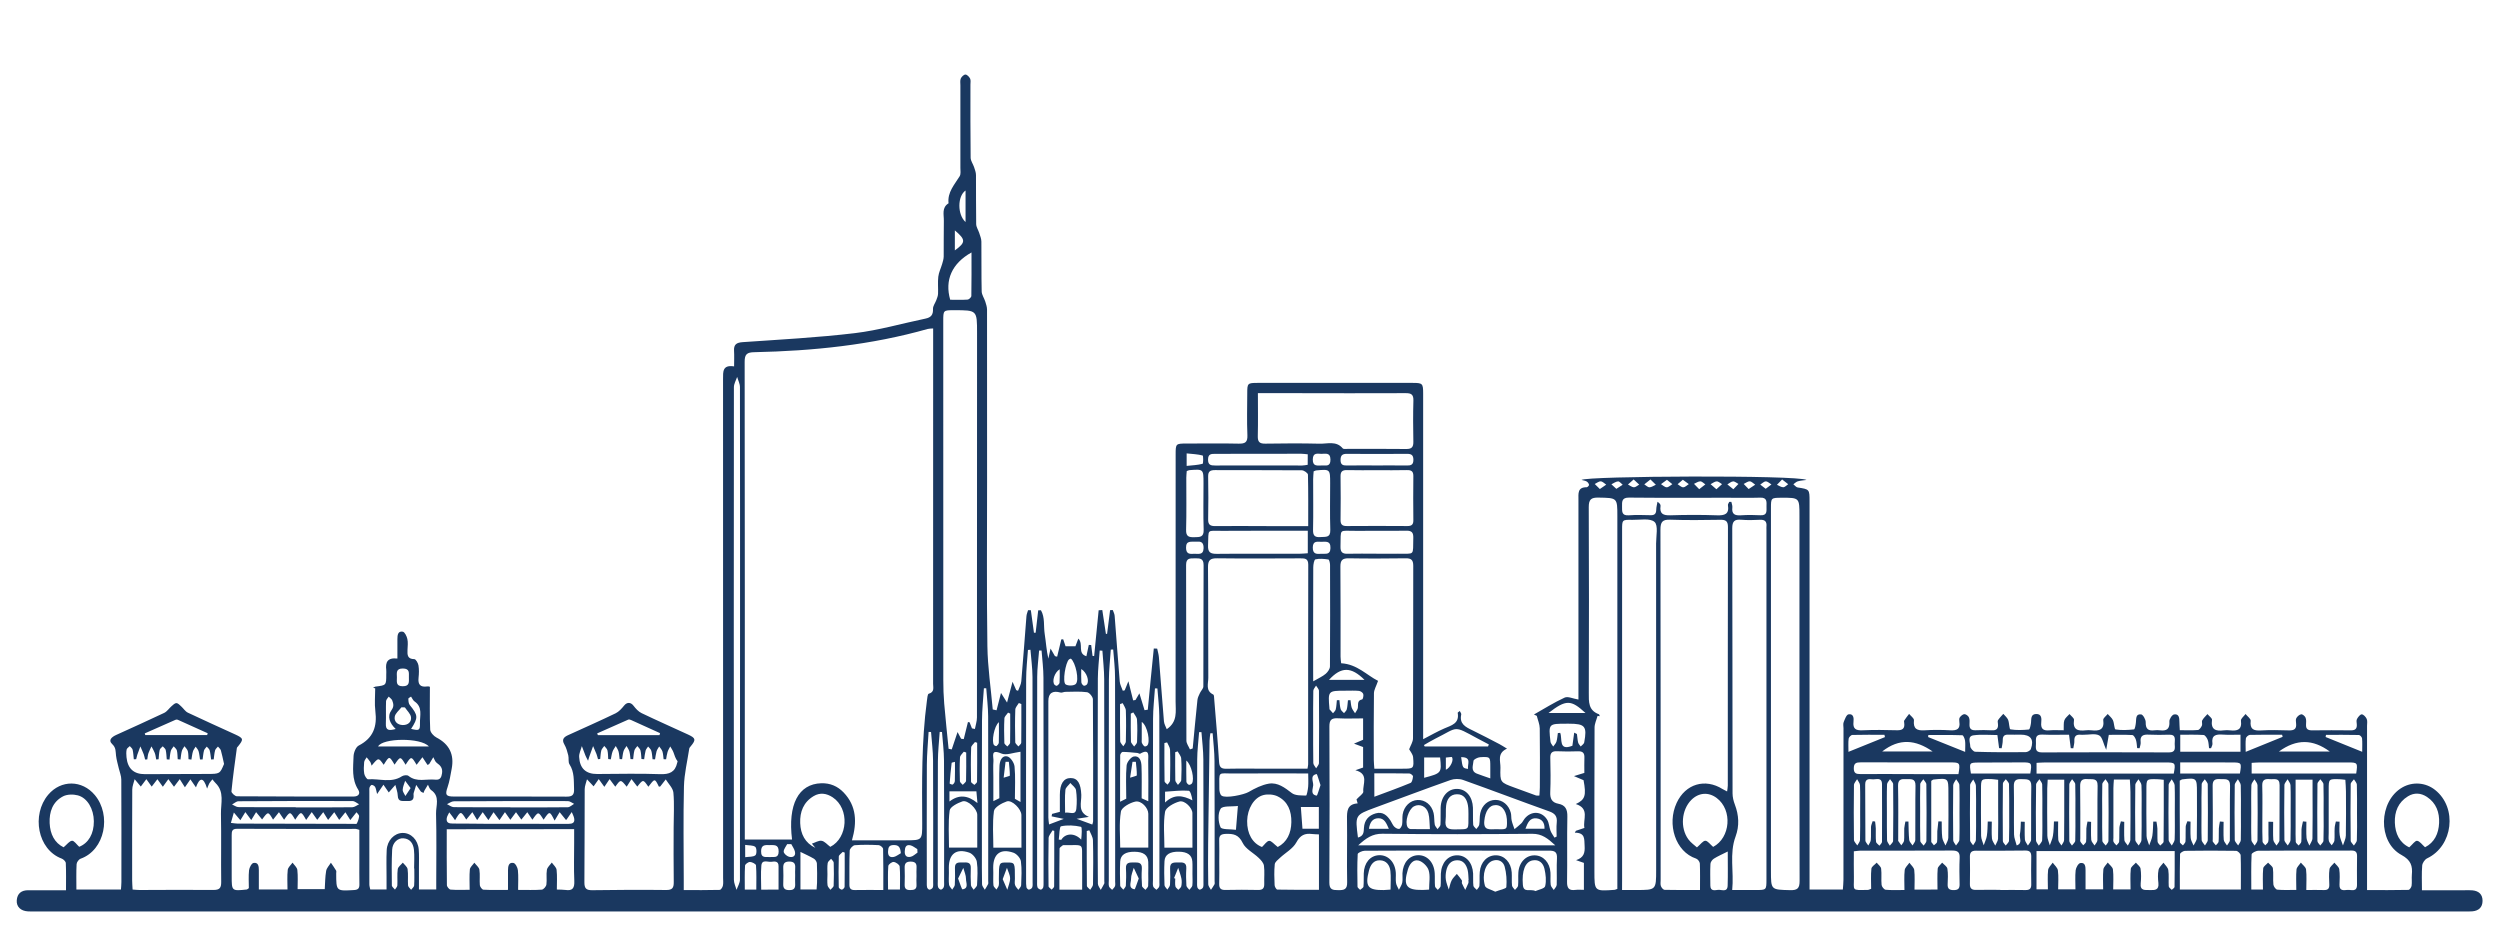 <?xml version="1.0" encoding="utf-8"?>
<!-- Generator: Adobe Illustrator 24.0.1, SVG Export Plug-In . SVG Version: 6.00 Build 0)  -->
<svg version="1.1" id="Livello_1" xmlns="http://www.w3.org/2000/svg" xmlns:xlink="http://www.w3.org/1999/xlink" x="0px" y="0px"
	 viewBox="0 0 500 190.13" style="enable-background:new 0 0 500 190.13;" xml:space="preserve">
<style type="text/css">
	.st0{fill:#1A3860;}
</style>
<path class="st0" d="M199.31,142.06c0.27-1.05,0.54-2.09,0.89-3.47c0.41,0.65,0.65,1.04,1.21,1.92c0.4-1.52,0.7-2.65,1.1-4.16
	c0.35,0.8,0.54,1.24,0.73,1.67c0.12,0.05,0.25,0.09,0.37,0.14c0.23-0.64,0.6-1.26,0.65-1.91c0.38-4.33,0.68-8.67,1.03-13.01
	c0.03-0.41,0.21-0.8,0.32-1.2c0.19,0,0.38,0,0.56,0c0.21,1.5,0.42,3.01,0.62,4.51c0.11,0,0.23,0,0.34-0.01
	c0.17-1.49,0.34-2.98,0.51-4.47c0.18-0.01,0.37-0.02,0.55-0.02c0.83,1.45,0.5,3.16,0.75,4.74c0.26,1.62,0.34,3.28,0.73,4.94
	c0.12-0.53,0.23-1.07,0.44-2.02c0.43,0.73,0.65,1.12,0.88,1.52c0.15,0.04,0.29,0.07,0.44,0.11c0.28-1.15,0.55-2.3,0.83-3.46
	c0.13-0.01,0.26-0.02,0.38-0.02c0.16,0.48,0.32,0.96,0.47,1.39c0.66,0,1.31,0,1.98,0c0.16-0.42,0.34-0.89,0.58-1.53
	c1.11,1.12-0.26,2.94,1.61,3.53c0.16-0.77,0.32-1.52,0.48-2.27c0.16,0.01,0.32,0.02,0.48,0.03c0.09,0.72,0.18,1.45,0.27,2.17
	c0.11,0.01,0.21,0.02,0.32,0.04c0.3-3.05,0.6-6.1,0.9-9.16c0.24-0.02,0.49-0.03,0.73-0.05c0.24,1.59,0.48,3.18,0.72,4.76
	c0.08,0,0.16,0,0.24,0c0.2-1.58,0.4-3.16,0.6-4.74c0.18-0.01,0.36-0.02,0.54-0.02c0.13,0.38,0.34,0.76,0.37,1.15
	c0.35,4.39,0.65,8.78,1.02,13.16c0.05,0.62,0.4,1.22,0.61,1.83c0.13-0.03,0.26-0.05,0.38-0.08c0.19-0.46,0.38-0.93,0.74-1.82
	c0.39,1.58,0.67,2.71,0.95,3.83c0.16-0.03,0.31-0.05,0.47-0.08c0.21-0.36,0.42-0.73,0.78-1.33c0.39,1.28,0.71,2.33,1.03,3.37
	c0.22-0.03,0.43-0.07,0.65-0.1c0.2-2.08,0.4-4.17,0.6-6.25c0.2-2,0.4-3.99,0.6-5.99c0.23,0.01,0.46,0.02,0.68,0.03
	c0.12,0.57,0.29,1.13,0.34,1.7c0.35,4.28,0.65,8.57,1.01,12.85c0.05,0.54,0.37,1.06,0.56,1.56c2.22-1.5,1.77-3.58,1.77-5.52
	c0.01-16.48,0.01-32.95,0.01-49.43c0-2.15,0.03-2.18,2.17-2.18c3.47,0,6.94-0.06,10.41,0.02c1.32,0.03,1.83-0.27,1.77-1.7
	c-0.12-2.79-0.04-5.59-0.03-8.39c0-2,0.06-2.06,2.14-2.06c10.31,0,20.62,0,30.93,0c1.99,0,2.11,0.11,2.11,2.11
	c0,22.38,0,44.77,0,67.15c0,0.55,0,1.1,0,2c1.59-0.82,2.87-1.56,4.21-2.14c1.44-0.63,3.08-0.98,2.7-3.14
	c-0.01-0.07,0.21-0.18,0.42-0.36c0.12,0.28,0.33,0.51,0.29,0.69c-0.42,1.89,0.87,2.52,2.23,3.17c1.82,0.88,3.6,1.83,5.4,2.76
	c0.44,0.23,0.85,0.51,1.52,0.91c-2.03,0.91-1.28,2.5-1.31,3.81c-0.09,2.94-0.03,2.94,2.75,3.96c1.46,0.53,2.92,1.07,4.38,1.6
	c0.14,0.05,0.3,0.01,0.66,0.01c0.03-0.55,0.09-1.09,0.09-1.63c0.01-3.94,0.04-7.88-0.02-11.81c-0.01-0.83-0.39-1.66-0.59-2.5
	c-0.19-0.09-0.38-0.18-0.57-0.27c2.04-1.15,4.02-2.41,6.14-3.38c0.65-0.3,1.66,0.21,2.76,0.39c0-0.56,0-1.14,0-1.73
	c0-12.75,0-25.49,0-38.24c0-1.2-0.22-2.52,1.65-2.49c0.17,0,0.49-0.35,0.47-0.48c-0.04-0.25-0.25-0.54-0.47-0.67
	c-0.28-0.17-0.64-0.2-1.03-0.31c0.8-0.81,43.35-1.01,44.99,0c-0.58,0.08-1.18,0.11-1.73,0.27c-0.33,0.09-0.6,0.39-0.9,0.59
	c0.28,0.22,0.54,0.59,0.85,0.64c2.38,0.37,2.39,0.35,2.39,2.78c0,25.18,0,50.36,0,75.55c0,0.66,0,1.32,0,2.09c2.27,0,4.37,0,6.66,0
	c0.04-0.64,0.12-1.28,0.12-1.93c0.01-10.1,0.01-20.21,0.01-30.31c0-0.41-0.11-0.87,0.03-1.23c0.23-0.58,0.55-1.49,0.96-1.57
	c1.01-0.19,1.1,0.75,1.01,1.48c-0.16,1.42,0.47,1.77,1.79,1.71c2.28-0.1,4.56-0.08,6.84-0.01c1.14,0.04,1.68-0.3,1.51-1.49
	c-0.02-0.15-0.06-0.35,0.01-0.46c0.3-0.46,0.64-0.89,0.97-1.32c0.34,0.42,1.01,0.88,0.97,1.27c-0.18,1.74,0.61,2.11,2.16,2.01
	c1.7-0.11,3.42-0.1,5.13,0c1.3,0.07,2.01-0.25,1.79-1.7c-0.04-0.3-0.06-0.69,0.1-0.9c0.22-0.29,0.61-0.64,0.93-0.63
	c0.31,0.01,0.76,0.35,0.89,0.66c0.17,0.4,0.13,0.91,0.11,1.38c-0.04,0.87,0.35,1.21,1.2,1.18c1.09-0.04,2.18-0.06,3.26,0.01
	c0.98,0.06,1.32-0.37,1.23-1.28c-0.03-0.26-0.1-0.58,0.02-0.76c0.3-0.45,0.69-0.84,1.05-1.25c0.33,0.39,0.77,0.74,0.96,1.19
	c0.25,0.63,0.22,1.87,0.47,1.91c1.2,0.2,2.47,0.15,3.69,0.03c0.19-0.02,0.36-0.86,0.42-1.33c0.08-0.77-0.09-1.73,1.01-1.77
	c1.13-0.04,1.12,0.91,1.04,1.69c-0.13,1.24,0.37,1.69,1.59,1.58c0.91-0.08,1.84-0.02,2.9-0.02c0.04-0.79-0.06-1.44,0.13-1.99
	c0.17-0.48,0.67-0.84,1.03-1.25c0.32,0.39,0.95,0.83,0.9,1.17c-0.29,2.02,0.82,2.26,2.37,2.08c0.36-0.04,0.73-0.04,1.09,0
	c1.54,0.17,2.67-0.05,2.39-2.07c-0.05-0.35,0.58-0.79,0.89-1.19c0.36,0.41,0.82,0.76,1.04,1.23c0.28,0.6,0.27,1.82,0.53,1.86
	c1.2,0.19,2.46,0.12,3.69-0.01c0.18-0.02,0.33-0.88,0.38-1.36c0.09-0.76-0.08-1.78,1.05-1.64c0.38,0.05,0.93,1.03,0.91,1.57
	c-0.03,1.35,0.51,1.77,1.75,1.61c0.36-0.04,0.73-0.05,1.09,0c1.37,0.18,2-0.27,1.9-1.77c-0.03-0.47,0.53-1.33,0.93-1.4
	c0.99-0.17,1.07,0.69,1.07,1.46c0,0.5,0.05,1.01,0.08,1.69c1.28,0,2.46,0.06,3.63-0.04c0.29-0.03,0.63-0.52,0.79-0.87
	c0.14-0.31-0.08-0.78,0.07-1.06c0.26-0.47,0.68-0.84,1.04-1.25c0.32,0.39,0.96,0.82,0.91,1.16c-0.27,1.99,0.78,2.29,2.37,2.09
	c0.41-0.05,0.83-0.05,1.24,0c1.45,0.16,2.42-0.1,2.18-1.94c-0.05-0.4,0.6-0.88,0.92-1.33c0.36,0.46,1.07,0.95,1.03,1.36
	c-0.19,1.7,0.57,2.01,2.05,1.93c1.86-0.11,3.73-0.07,5.59-0.01c1.05,0.03,1.57-0.28,1.44-1.4c-0.04-0.36-0.1-0.8,0.06-1.07
	c0.2-0.34,0.61-0.7,0.97-0.75c0.27-0.03,0.73,0.36,0.86,0.67c0.17,0.41,0.13,0.92,0.1,1.38c-0.05,0.89,0.36,1.17,1.21,1.16
	c2.59-0.03,5.18-0.03,7.77,0c0.88,0.01,1.23-0.35,1.17-1.2c-0.03-0.36-0.12-0.79,0.04-1.07c0.21-0.39,0.63-0.93,0.95-0.93
	c0.35,0.01,0.81,0.52,0.99,0.91c0.18,0.39,0.07,0.92,0.07,1.38c0,10.31,0,20.62,0,30.93c0,0.57,0,1.13,0,1.93
	c2.83,0,5.56,0.02,8.28-0.04c0.23,0,0.59-0.52,0.63-0.83c0.1-0.71-0.01-1.45,0.05-2.17c0.17-1.79-0.17-2.95-2.08-3.99
	c-4.81-2.61-4.57-10.77,0.17-13.5c2.09-1.2,4.68-1,6.56,0.5c4.51,3.58,3.59,11.22-1.59,13.68c-0.47,0.22-0.94,0.92-0.99,1.43
	c-0.13,1.58-0.05,3.18-0.05,4.95c2.99,0,5.77,0,8.55,0c0.52,0,1.04-0.03,1.55,0.02c1.27,0.12,2.03,0.81,2.02,2.11
	c-0.01,1.29-0.77,1.98-2.04,2.09c-0.46,0.04-0.93,0.02-1.4,0.02c-124.3,0-248.61,0-372.91,0c-37.72,0-75.44,0-113.16,0
	c-0.47,0-0.93,0.02-1.4-0.01c-1.45-0.08-2.34-0.93-2.25-2.21c0.1-1.38,0.94-2.02,2.27-2.02c2.47-0.01,4.94,0,7.58,0
	c0-1.94,0.04-3.69-0.04-5.43c-0.01-0.32-0.47-0.77-0.82-0.9c-4.83-1.79-6.08-8.77-2.7-12.77c2.56-3.02,6.78-2.98,9.33,0.07
	c3.36,4.03,2.01,11-2.84,12.72c-0.37,0.13-0.79,0.7-0.81,1.09c-0.09,1.64-0.04,3.3-0.04,5.08c3.01,0,5.87,0,8.91,0
	c0.03-0.48,0.09-0.98,0.09-1.48c0-6.84,0.02-13.68-0.02-20.52c0-0.74-0.33-1.49-0.5-2.23c-0.19-0.84-0.45-1.68-0.55-2.53
	c-0.11-0.84,0.03-1.59-0.78-2.34c-0.87-0.81-0.01-1.44,0.81-1.82c3.2-1.46,6.42-2.9,9.6-4.41c0.58-0.28,0.97-0.91,1.48-1.35
	c0.29-0.25,0.64-0.61,0.96-0.61c0.32,0.01,0.65,0.38,0.94,0.64c0.47,0.42,0.83,1.03,1.36,1.28c3.13,1.49,6.3,2.9,9.46,4.35
	c1.67,0.77,1.71,0.97,0.58,2.37c-0.1,0.12-0.24,0.24-0.25,0.37c-0.39,2.88-0.8,5.75-1.08,8.64c-0.03,0.31,0.71,0.99,1.1,0.99
	c7.77,0.06,15.54,0.04,23.32,0.05c1.05,0,1.4-0.64,0.92-1.39c-1.33-2.1-0.99-4.4-0.92-6.65c0.02-0.75,0.46-1.86,1.04-2.16
	c2.92-1.5,3.71-3.83,3.32-6.89c-0.19-1.5-0.03-3.04-0.03-4.56c-0.14-0.03-0.29-0.06-0.43-0.09c0.17-0.09,0.32-0.23,0.5-0.25
	c2.14-0.26,2.14-0.26,2.14-2.41c0-0.31,0.03-0.63,0-0.93c-0.18-1.48,0.19-2.5,2.23-2.27c0-1.37,0-2.64,0-3.91
	c0-0.77,0.1-1.64,1.08-1.46c0.39,0.07,0.79,0.91,0.91,1.46c0.16,0.69,0.06,1.44,0.03,2.17c-0.04,1-0.04,1.85,1.37,1.86
	c0.29,0,0.74,0.77,0.82,1.24c0.14,0.81,0.11,1.66,0.02,2.48c-0.15,1.36,0.35,1.94,1.74,1.74c0.28-0.04,0.59,0.09,0.53,0.08
	c0,2.94-0.07,5.76,0.06,8.56c0.03,0.56,0.7,1.29,1.26,1.58c2.59,1.35,3.57,3.41,3.04,6.23c-0.24,1.25-0.42,2.52-0.83,3.71
	c-0.51,1.49-0.36,1.86,1.25,1.86c7.51,0.01,15.03-0.02,22.54,0.02c1.14,0.01,1.56-0.33,1.51-1.51c-0.07-1.7,0.09-3.4-0.91-4.95
	c-0.3-0.46-0.1-1.22-0.25-1.81c-0.19-0.74-0.39-1.5-0.77-2.15c-0.63-1.07-0.05-1.52,0.79-1.9c3.16-1.44,6.33-2.84,9.46-4.35
	c0.66-0.32,1.22-0.96,1.7-1.55c0.58-0.72,1.33-0.69,1.89,0.06c0.43,0.56,0.96,1.15,1.58,1.45c3.08,1.48,6.21,2.86,9.31,4.29
	c1.55,0.72,1.61,1.04,0.56,2.32c-0.13,0.15-0.29,0.32-0.32,0.5c-0.38,2.52-1,5.03-1.06,7.56c-0.15,6.27-0.05,12.54-0.04,18.81
	c0,0.56,0,1.13,0,1.92c2.48,0,4.84,0.02,7.2-0.04c0.23-0.01,0.56-0.51,0.63-0.84c0.11-0.49,0.04-1.03,0.04-1.55
	c0-33.27,0-66.53-0.01-99.8c0-1.45-0.12-2.87,2.21-2.51c0-1.17,0.05-2.14-0.01-3.1c-0.08-1.28,0.48-1.66,1.73-1.75
	c7.48-0.52,14.99-0.91,22.43-1.8c4.76-0.57,9.42-1.93,14.14-2.91c1.1-0.23,1.54-0.76,1.49-1.93c-0.03-0.57,0.44-1.16,0.66-1.75
	c0.15-0.42,0.34-0.85,0.35-1.28c0.05-1.14-0.08-2.29,0.05-3.42c0.1-0.86,0.52-1.69,0.77-2.54c0.14-0.48,0.3-0.98,0.31-1.48
	c0.03-2.38-0.02-4.77,0.03-7.15c0.03-1.23-0.47-2.63,0.94-3.51c-0.25-2.22,1.19-3.72,2.23-5.42c0.26-0.43,0.14-1.11,0.14-1.68
	c0.01-5.49,0-10.98,0-16.48c0-0.47-0.09-0.98,0.08-1.38c0.15-0.35,0.61-0.79,0.93-0.79c0.32,0,0.75,0.45,0.93,0.8
	c0.17,0.34,0.07,0.81,0.07,1.23c0,4.87-0.02,9.74,0.04,14.61c0.01,0.63,0.48,1.24,0.69,1.88c0.17,0.52,0.38,1.06,0.38,1.6
	c0.03,3.26-0.02,6.53,0.04,9.79c0.01,0.6,0.42,1.18,0.61,1.78c0.18,0.57,0.43,1.15,0.43,1.74c0.04,3.32-0.02,6.63,0.06,9.95
	c0.02,0.68,0.5,1.34,0.72,2.03c0.16,0.52,0.35,1.07,0.35,1.6c0.02,11.5,0.01,23.01,0.01,34.51c0,10.93-0.1,21.87,0.06,32.8
	c0.06,4.22,0.7,8.44,1.07,12.66C198.85,141.95,199.08,142,199.31,142.06z M148.96,167.91c3.21,0,6.33,0,9.45,0
	c-0.87-7,1.27-11.12,5.85-11.26c1.75-0.05,3.25,0.58,4.46,1.84c2.61,2.73,2.7,5.98,1.67,9.57c3.72,0,7.23,0,10.74,0
	c3.31,0,3.32-0.01,3.31-3.39c-0.04-8.18-0.15-16.37,0.94-24.51c0.07-0.5,0.13-1.35,0.36-1.41c1.21-0.34,0.88-1.24,0.88-2
	c0.01-23.15,0.01-46.31,0.01-69.46c0-0.5,0-1.01,0-1.6c-0.48,0.04-0.79,0.02-1.08,0.1c-11.34,3.22-22.96,4.4-34.7,4.65
	c-1.43,0.03-1.93,0.38-1.92,1.92c0.05,31.29,0.03,62.57,0.03,93.86C148.96,166.73,148.96,167.24,148.96,167.91z M345.42,158.29
	c0.06-0.49,0.14-0.83,0.14-1.17c0.01-17.24-0.01-34.48,0.03-51.72c0-1.23-0.48-1.46-1.57-1.44c-3.31,0.05-6.63,0.1-9.94-0.02
	c-1.59-0.06-1.99,0.43-1.99,2c0.05,23.35,0.03,46.7,0.04,70.05c0,0.41-0.08,0.86,0.05,1.23c0.11,0.31,0.47,0.74,0.73,0.75
	c2.31,0.06,4.62,0.03,7.09,0.03c0-1.91,0.04-3.61-0.03-5.3c-0.02-0.35-0.41-0.87-0.75-0.98c-4.15-1.37-5.87-6.88-3.89-11.14
	c1.76-3.8,5.69-4.97,9.19-2.76C344.76,157.96,345.03,158.08,345.42,158.29z M261.5,153.74c0.07-0.47,0.13-0.67,0.13-0.87
	c0-13.31-0.01-26.62,0.02-39.93c0-1.26-0.67-1.27-1.57-1.27c-5.54,0.02-11.08,0.06-16.63-0.01c-1.4-0.02-1.87,0.35-1.85,1.82
	c0.07,7.35,0.01,14.71,0.06,22.06c0.01,1.17-0.61,2.6,0.99,3.37c0.17,0.08,0.17,0.57,0.19,0.88c0.34,4.18,0.71,8.36,0.97,12.54
	c0.07,1.07,0.37,1.44,1.45,1.42c2.95-0.06,5.9-0.01,8.86-0.01C256.55,153.74,258.98,153.74,261.5,153.74z M194.39,145.67
	c0.2,0.04,0.39,0.09,0.59,0.13c0.14-0.77,0.41-1.54,0.41-2.31c0.02-25.65,0.02-51.29,0.02-76.94c0-4.51,0-4.51-4.58-4.51
	c-2.18,0-2.18,0-2.18,2.19c0,23.94,0,47.87,0.01,71.81c0,1.55,0.05,3.11,0.18,4.66c0.26,3.02,0.58,6.04,0.88,9.06
	c0.21,0.04,0.42,0.08,0.63,0.12c0.36-1.08,0.72-2.15,1.16-3.47c0.32,0.6,0.51,0.97,0.71,1.34c0.18,0.02,0.35,0.04,0.53,0.07
	c0.28-1.14,0.56-2.28,0.84-3.41c0.11,0.02,0.22,0.03,0.33,0.05C194.07,144.86,194.23,145.26,194.39,145.67z M324.41,178
	c1.13,0,2.01,0,2.88,0c3.93,0,3.94,0,3.94-4.01c0-21.76,0-43.53-0.01-65.29c0-1.49,0.46-3.61-0.31-4.31
	c-0.89-0.8-2.91-0.39-4.44-0.42c-2.05-0.04-2.05-0.01-2.05,1.98c0,23.32,0,46.64,0,69.95C324.41,176.52,324.41,177.13,324.41,178z
	 M346.44,178c1.77,0,3.26,0,4.75,0c2.09,0,2.1,0,2.1-2.11c0-23.32,0-46.63,0-69.95c0-0.21-0.02-0.42,0-0.62
	c0.1-0.99-0.28-1.42-1.32-1.36c-1.24,0.07-2.49,0.09-3.73-0.01c-1.33-0.11-1.79,0.29-1.79,1.71c0.05,17.67,0.03,35.34,0.06,53.01
	c0,0.75,0.19,1.54,0.46,2.24c0.81,2.12,0.93,4.26,0.15,6.38C345.83,170.76,346.82,174.31,346.44,178z M275.61,136.17
	c-0.38,1.1-0.81,1.79-0.82,2.47c-0.06,4.45-0.04,8.91-0.03,13.36c0,0.55,0.07,1.09,0.11,1.74c1.96,0,3.77,0,5.57,0
	c2.31,0,2.37,0,2.18-2.29c-0.05-0.6-0.56-1.16-0.79-1.6c0.27-0.74,0.77-1.46,0.77-2.19c0.05-11.5,0.02-22.99,0.05-34.49
	c0-1.17-0.39-1.53-1.53-1.51c-3.78,0.05-7.56,0.07-11.34,0c-1.27-0.02-1.71,0.35-1.7,1.66c0.06,6.01,0.02,12.02,0.03,18.02
	c0,0.44,0.08,0.89,0.12,1.31C271.44,132.83,273.4,135.08,275.61,136.17z M359.89,138.88c0-11.91,0-23.82,0-35.73
	c0-3.61,0-3.61-3.57-3.6c-2.12,0.01-2.13,0.01-2.13,2.1c0,24.18,0,48.36,0,72.54c0,3.81,0,3.74,3.82,3.84
	c1.48,0.04,1.92-0.36,1.91-1.87C359.87,163.73,359.89,151.3,359.89,138.88z M323.47,177.78c0-0.58,0-1.14,0-1.69
	c0-24.29,0-48.57,0-72.86c0-3.7-0.01-3.64-3.78-3.71c-1.47-0.03-1.94,0.37-1.94,1.9c0.06,12.38,0.05,24.75,0.01,37.13
	c-0.01,1.83-0.1,3.53,2.02,4.3c0.09,0.03,0.11,0.26,0.17,0.4c-0.15-0.02-0.29-0.05-0.44-0.07c-0.21,0.78-0.6,1.56-0.6,2.34
	c-0.04,9.58-0.03,19.16-0.03,28.74c0,4,0,4,4.03,3.71C323.01,177.96,323.11,177.91,323.47,177.78z M28.16,157.31
	c-0.42-0.5-0.82-0.98-1.23-1.47c-0.17,0.69-0.48,1.38-0.48,2.07c-0.04,6.05-0.02,12.11-0.02,18.17c0,0.6,0.06,1.19,0.09,1.83
	c0.58,0.04,0.99,0.09,1.39,0.09c4.92-0.01,9.83-0.06,14.75-0.01c1.25,0.01,1.59-0.38,1.58-1.59c-0.06-4.55,0.04-9.11-0.05-13.66
	c-0.04-2.08,0.75-4.36-1.09-6.14c-0.23-0.22-0.41-0.48-0.61-0.73c-0.2,0.25-0.43,0.48-0.6,0.75c-0.15,0.23-0.22,0.51-0.47,1.1
	c-0.77-2.56-1.56-2.09-2.23-0.25c-0.43-0.62-0.77-1.11-1.11-1.6c-0.36,0.52-0.71,1.03-1.1,1.59c-0.39-0.62-0.71-1.12-1.03-1.63
	c-0.38,0.51-0.77,1.01-1.15,1.52c-0.38-0.51-0.76-1.01-1.13-1.52c-0.37,0.51-0.74,1.02-1.1,1.52c-0.39-0.54-0.74-1.02-1.09-1.51
	c-0.38,0.5-0.77,1-1.14,1.48c-0.37-0.51-0.72-1-1.07-1.49C28.89,156.34,28.52,156.84,28.16,157.31z M118.72,157.27
	c-0.47-0.5-0.9-0.96-1.32-1.41c-0.16,0.65-0.45,1.3-0.46,1.96c-0.04,6.21,0,12.42-0.06,18.63c-0.01,1.22,0.35,1.61,1.58,1.59
	c4.91-0.07,9.83-0.1,14.75-0.04c1.28,0.02,1.56-0.44,1.54-1.62c-0.06-3.62-0.02-7.24-0.02-10.87c0-2.33,0.16-4.67-0.05-6.98
	c-0.09-0.92-0.99-1.77-1.53-2.65c-0.36,0.47-0.72,0.94-1.09,1.4c-0.05,0.06-0.19,0.03-0.29,0.04c-0.81-1.67-0.81-1.67-2.1,0.03
	c-1.04-1.51-1.04-1.51-2.21-0.03c-0.39-0.5-0.77-1-1.16-1.5c-0.32,0.51-0.63,1.01-0.96,1.52c-1.21-1.49-1.21-1.49-2.28,0
	c-0.38-0.51-0.76-1.01-1.14-1.52c-0.35,0.52-0.7,1.04-1.05,1.55c-0.42-0.59-0.77-1.07-1.12-1.55
	C119.4,156.32,119.05,156.81,118.72,157.27z M251.58,78.63c0,3.02,0.05,5.8-0.02,8.59c-0.03,1.16,0.35,1.53,1.5,1.51
	c3.62-0.06,7.25-0.08,10.87,0.01c1.57,0.04,3.32-0.62,4.62,0.94c0.14,0.17,0.59,0.1,0.9,0.1c3.93,0,7.87-0.03,11.8,0.02
	c1.1,0.01,1.44-0.39,1.42-1.45c-0.05-2.74-0.07-5.49,0.01-8.23c0.03-1.17-0.38-1.5-1.52-1.49c-7.5,0.04-15.01,0.01-22.51,0
	C256.37,78.63,254.1,78.63,251.58,78.63z M59.52,177.83c1.97,0,3.7,0,5.43,0c0.08-1.22,0.07-2.45,0.28-3.65
	c0.1-0.58,0.62-1.09,0.95-1.64c0.35,0.52,0.72,1.03,1.04,1.57c0.09,0.15,0.01,0.41,0.02,0.61c0.01,3.52,0.01,3.5,3.56,3.29
	c0.82-0.05,1.09-0.34,1.08-1.12c-0.03-1.55-0.01-3.1-0.01-4.66c0-2.11,0-4.21,0-6.26c-0.41-0.11-0.56-0.19-0.71-0.19
	c-7.92,0-15.83,0.02-23.75-0.02c-1.01,0-1.07,0.51-1.07,1.26c0.01,2.74,0,5.48,0,8.23c0,2.96,0,2.97,3.03,2.65
	c0.09-0.01,0.16-0.11,0.4-0.27c0-1.12-0.09-2.36,0.04-3.58c0.06-0.54,0.51-1.39,0.89-1.46c0.99-0.17,1.07,0.7,1.07,1.46
	c0,1.27,0,2.54,0,3.84c2.02,0,3.76,0,5.73,0c0-1.36-0.09-2.65,0.05-3.91c0.06-0.51,0.62-0.97,0.96-1.45
	c0.33,0.48,0.9,0.94,0.96,1.46C59.61,175.26,59.52,176.55,59.52,177.83z M89.35,165.85c0,3.85-0.02,7.52,0.03,11.18
	c0,0.31,0.45,0.86,0.73,0.89c1.21,0.1,2.43,0.04,3.82,0.04c0-1.49-0.08-2.79,0.04-4.06c0.05-0.48,0.59-0.91,0.9-1.36
	c0.35,0.47,0.93,0.9,1.01,1.41c0.16,1.01,0,2.07,0.09,3.09c0.03,0.33,0.45,0.89,0.72,0.9c1.58,0.09,3.17,0.04,4.91,0.04
	c0-1.46-0.01-2.69,0-3.93c0.01-0.76,0.11-1.64,1.09-1.46c0.39,0.07,0.84,0.92,0.89,1.46c0.13,1.26,0.04,2.54,0.04,3.93
	c1.77,0,3.27,0.06,4.75-0.05c0.34-0.03,0.86-0.63,0.91-1.02c0.13-0.96-0.06-1.98,0.1-2.94c0.09-0.53,0.64-0.98,0.98-1.46
	c0.34,0.49,0.9,0.94,0.96,1.46c0.14,1.26,0.05,2.55,0.05,3.94c0.7,0.03,1.21,0.01,1.7,0.08c1.47,0.23,1.85-0.4,1.79-1.8
	c-0.11-2.53-0.03-5.07-0.03-7.61c0-0.91,0-1.81,0-2.75C106.22,165.85,97.9,165.85,89.35,165.85z M261.64,105.23
	c0-3.6,0.03-6.95-0.05-10.3c-0.01-0.31-0.78-0.86-1.21-0.87c-5.79-0.05-11.58-0.01-17.37-0.04c-0.97,0-1.4,0.25-1.38,1.3
	c0.05,2.84,0.06,5.69,0,8.53c-0.03,1.14,0.45,1.38,1.47,1.37c3.26-0.04,6.52-0.01,9.77,0C255.71,105.23,258.54,105.23,261.64,105.23
	z M77.75,158.49c-0.38-0.55-0.72-1.05-1.06-1.55c-0.36,0.53-0.72,1.06-1.27,1.87c-0.18-0.68-0.21-1.09-0.39-1.41
	c-0.11-0.21-0.42-0.39-0.67-0.42c-0.13-0.02-0.37,0.29-0.44,0.49c-0.08,0.23-0.05,0.51-0.05,0.77c-0.01,6.22-0.01,12.43,0,18.65
	c0,0.34,0.12,0.68,0.18,1c1.11,0,2.12,0,3.26,0c0-0.88,0-1.65,0-2.42c0-1.81-0.06-3.63,0.03-5.44c0.1-1.95,1.51-3.4,3.16-3.44
	c1.68-0.04,3.09,1.35,3.25,3.32c0.09,1.13,0.04,2.28,0.04,3.42c0,1.53,0,3.06,0,4.56c1.31,0,2.31,0,3.46,0c0-0.63,0-1.14,0-1.65
	c0-4.51,0.08-9.02-0.04-13.52c-0.04-1.58,0.86-3.46-1-4.72c-0.31-0.21-0.42-0.7-0.62-1.06c-0.24,0.39-0.48,0.77-0.7,1.17
	c-0.1,0.18-0.15,0.38-0.18,0.48c-0.37-0.19-0.49-0.21-0.54-0.28c-0.32-0.44-0.62-0.88-0.93-1.33c-0.17,0.54-0.35,1.09-0.51,1.64
	c-0.04,0.14-0.02,0.31-0.01,0.46c0.09,1.07-0.6,1.17-1.4,1.12c-0.78-0.05-1.73,0.27-1.77-1.09c-0.02-0.71-0.31-1.42-0.48-2.13
	C78.65,157.44,78.23,157.92,77.75,158.49z M272.62,147.95c0-1.37,0-2.74,0-4.27c-1.76,0-3.41,0.07-5.05-0.02
	c-1.26-0.07-1.7,0.32-1.69,1.64c0.05,10.4,0.05,20.8-0.01,31.2c-0.01,1.47,0.67,1.52,1.79,1.53c1.15,0.01,1.8-0.12,1.77-1.56
	c-0.08-4.19,0.03-8.38-0.03-12.57c-0.02-1.62-0.01-3.08,2.13-3.22c-0.14-0.49-0.23-0.81-0.23-0.8c0.59-0.65,1.4-1.16,1.36-1.56
	c-0.16-1.44,1.2-3.56-1.59-4.27c0.52-0.18,1.03-0.36,1.55-0.54c0-1.41,0-2.78,0-4.1c-0.56-0.21-1.01-0.38-1.82-0.68
	C271.63,148.37,272.11,148.17,272.62,147.95z M275.44,94.04c-2.02,0-4.03,0.03-6.05-0.02c-0.94-0.02-1.29,0.31-1.28,1.25
	c0.04,2.89,0.04,5.79,0,8.68c-0.01,0.94,0.31,1.27,1.26,1.26c4.03-0.03,8.06-0.03,12.1,0c0.86,0.01,1.21-0.29,1.2-1.16
	c-0.03-2.95-0.04-5.89,0-8.84c0.01-1-0.45-1.21-1.33-1.19C279.37,94.07,277.4,94.04,275.44,94.04z M407.3,170.21
	c0,2.6,0,5.11,0,7.65c0.78,0,1.46,0,2.28,0c0-1.37-0.09-2.62,0.04-3.84c0.06-0.53,0.6-1,0.92-1.49c0.36,0.51,0.97,1,1.04,1.55
	c0.16,1.25,0.05,2.53,0.05,3.79c1.28,0,2.28,0,3.46,0c0-1.35-0.09-2.6,0.04-3.81c0.06-0.53,0.53-1.38,0.93-1.45
	c1-0.17,1.05,0.73,1.05,1.48c0.01,1.26,0,2.53,0,3.78c1.33,0,2.33,0,3.52,0c0-1.4-0.08-2.7,0.04-3.97c0.05-0.49,0.57-0.93,0.88-1.39
	c0.36,0.46,0.98,0.89,1.04,1.39c0.15,1.31,0.05,2.65,0.05,3.98c1.28,0,2.29,0,3.47,0c0-1.45-0.09-2.79,0.05-4.11
	c0.05-0.44,0.67-0.83,1.02-1.24c0.32,0.4,0.86,0.76,0.93,1.2c0.14,0.96,0.13,1.97,0.03,2.94c-0.15,1.54,0.86,1.31,1.8,1.34
	c1.01,0.03,1.89,0.05,1.74-1.4c-0.1-0.87-0.14-1.78,0.03-2.63c0.1-0.53,0.64-0.97,0.99-1.44c0.34,0.49,0.89,0.95,0.96,1.48
	c0.16,1.07,0.02,2.17,0.09,3.25c0.02,0.25,0.39,0.47,0.6,0.7c0.19-0.19,0.55-0.38,0.56-0.58c0.04-2.36,0.03-4.73,0.03-7.17
	C425.61,170.21,416.52,170.21,407.3,170.21z M461.26,178c1.35,0,2.43-0.03,3.51,0.01c0.81,0.03,1.12-0.3,1.09-1.09
	c-0.03-1.03-0.11-2.09,0.04-3.1c0.07-0.47,0.64-0.86,0.98-1.29c0.34,0.44,0.9,0.84,0.97,1.32c0.15,1.01,0.09,2.07,0.05,3.1
	c-0.05,1.28,0.86,1.1,1.59,1.03c0.75-0.06,1.92,0.51,1.91-1.03c-0.01-1.92-0.02-3.83,0.01-5.75c0.01-0.81-0.34-1.1-1.12-1.09
	c-1.35,0.03-2.69,0.01-4.04,0.01c-4.87,0-9.73-0.02-14.6,0.03c-0.47,0.01-1.32,0.45-1.33,0.73c-0.11,2.31-0.06,4.62-0.06,7.02
	c0.83,0,1.47,0,2.33,0c0-1.47-0.08-2.85,0.05-4.22c0.04-0.41,0.64-0.77,0.98-1.15c0.33,0.38,0.9,0.73,0.96,1.14
	c0.14,1.07-0.01,2.17,0.1,3.25c0.04,0.37,0.47,0.98,0.77,1.01c1.21,0.12,2.44,0.05,3.81,0.05c0-1.52-0.08-2.81,0.04-4.08
	c0.05-0.48,0.57-0.92,0.87-1.38c0.36,0.46,0.98,0.88,1.04,1.37C461.36,175.17,461.26,176.47,461.26,178z M387.5,177.91
	c0-1.5-0.07-2.84,0.04-4.17c0.04-0.43,0.58-0.81,0.89-1.21c0.37,0.4,0.98,0.77,1.05,1.22c0.16,1.01,0.09,2.06,0.05,3.1
	c-0.04,0.88,0.33,1.17,1.19,1.17c0.86,0,1.22-0.27,1.2-1.16c-0.04-1.76-0.07-3.52,0.01-5.27c0.06-1.19-0.42-1.49-1.54-1.48
	c-6.1,0.04-12.21,0.01-18.31,0.02c-0.35,0-0.71,0.07-1.31,0.13c0,1.72-0.03,3.41,0.01,5.1c0.06,2.83-0.64,2.68,2.78,2.62
	c0.19,0,0.38-0.12,0.67-0.22c0-1.36-0.09-2.71,0.05-4.03c0.05-0.43,0.69-0.8,1.06-1.2c0.31,0.4,0.84,0.77,0.89,1.21
	c0.13,1.07-0.02,2.17,0.09,3.25c0.04,0.36,0.5,0.93,0.81,0.96c1.17,0.11,2.35,0.05,3.76,0.05c0-1.43-0.09-2.72,0.05-3.98
	c0.06-0.52,0.61-0.98,0.94-1.47c0.34,0.48,0.91,0.94,0.97,1.46c0.14,1.26,0.05,2.55,0.05,3.91
	C384.5,177.91,385.88,177.91,387.5,177.91z M148.01,126.67c0-16.42,0.01-32.83-0.02-49.25c0-0.68-0.37-1.36-0.56-2.04
	c-0.23,0.69-0.65,1.37-0.65,2.06c-0.03,32.83-0.03,65.67,0,98.5c0,0.68,0.34,1.36,0.53,2.03c0.24-0.68,0.68-1.37,0.68-2.05
	C148.01,159.5,148.01,143.08,148.01,126.67z M316.87,154.58c0-1.09-0.03-2.07,0.01-3.05c0.04-0.94-0.35-1.3-1.28-1.27
	c-1.4,0.05-2.8,0.06-4.19-0.01c-1.01-0.05-1.38,0.33-1.35,1.34c0.05,2.28,0.09,4.56-0.01,6.83c-0.06,1.3,0.31,2.08,1.62,2.33
	c1.42,0.27,1.83,1.14,1.8,2.57c-0.09,4.34,0.01,8.69-0.06,13.04c-0.02,1.31,0.4,1.79,1.67,1.62c0.53-0.07,1.08-0.01,1.7-0.01
	c0-1.96,0-3.69,0-5.39c-0.59-0.21-1.08-0.38-1.57-0.55c1.57-0.5,1.8-1.49,1.71-2.87c-0.09-1.28,0.19-2.63-1.96-2.62
	c0.07-0.13,0.15-0.26,0.22-0.38c0.52-0.17,1.05-0.35,1.7-0.57c-0.35-1.69,1.13-3.87-1.72-4.78c1.88-0.88,2.12-1.72,1.55-4.77
	c-0.52-0.22-1.01-0.43-1.92-0.82C315.75,154.92,316.23,154.77,316.87,154.58z M271.59,167.51c1.15-0.3,1.16-1.08,1.2-1.94
	c0.08-1.5,0.9-2.49,2.37-2.9c1.42-0.39,2.25,0.41,2.95,1.46c0.26,0.39,0.41,0.86,0.73,1.19c0.25,0.26,0.7,0.52,1,0.46
	c0.25-0.05,0.52-0.54,0.58-0.87c0.11-0.66,0.01-1.35,0.11-2.01c0.26-1.65,1.52-2.84,2.98-2.9c1.5-0.07,2.82,0.95,3.21,2.61
	c0.17,0.74,0.1,1.54,0.23,2.3c0.06,0.33,0.36,0.61,0.55,0.91c0.21-0.29,0.57-0.57,0.59-0.88c0.07-1.13,0-2.28,0.04-3.42
	c0.09-2.25,1.47-3.79,3.33-3.74c1.78,0.05,3.05,1.56,3.13,3.76c0.04,1.14-0.03,2.28,0.05,3.41c0.02,0.3,0.4,0.58,0.62,0.86
	c0.21-0.29,0.54-0.57,0.59-0.89c0.13-0.76,0.04-1.56,0.21-2.31c0.36-1.61,1.59-2.63,3.03-2.63c1.43-0.01,2.68,1.02,3.08,2.6
	c0.12,0.49,0.05,1.04,0.17,1.54c0.13,0.58,0.37,1.14,0.56,1.71c0.47-0.39,0.96-0.76,1.39-1.19c0.25-0.25,0.39-0.61,0.62-0.89
	c1.29-1.63,3.44-1.58,4.53,0.2c0.38,0.63,0.39,1.47,0.66,2.19c0.19,0.49,0.53,0.93,0.8,1.39c0.14-0.07,0.28-0.15,0.43-0.22
	c0-0.93-0.08-1.86,0.02-2.78c0.13-1.23-0.31-1.83-1.51-2.26c-5.75-2.05-11.46-4.23-17.22-6.28c-0.75-0.27-1.75-0.25-2.5,0.01
	c-5.08,1.79-10.11,3.7-15.17,5.55C271.01,163.01,271.01,163.01,271.59,167.51z M218.46,164.91c0.07-0.28,0.16-0.46,0.16-0.65
	c0.01-8.13,0.03-16.26-0.04-24.39c0-0.5-0.71-1.37-1.18-1.43c-1.43-0.19-2.89-0.08-4.34-0.07c-0.32,0-0.67,0.22-0.95,0.14
	c-1.6-0.45-2.44,0.1-2.44,1.69c-0.01,7.77-0.01,15.53,0,23.3c0,0.44,0.08,0.87,0.14,1.39c1.03-0.39,1.9-0.72,2.94-1.11
	c-0.95-0.2-1.69-0.36-2.43-0.51c0.03-0.16,0.06-0.32,0.09-0.49c0.47-0.12,0.95-0.25,1.56-0.41c0-1.15,0-2.28,0-3.41
	c0-2.19,0.75-3.35,2.15-3.35c1.42,0,2.04,1.08,2.14,3.36c0.06,1.52-0.82,3.44,1.52,4.41c-0.75,0.12-1.5,0.23-2.45,0.38
	C216.49,164.18,217.43,164.53,218.46,164.91z M237.99,149.88c0.18-0.06,0.36-0.12,0.55-0.19c0.31-3.24,0.61-6.49,0.95-9.72
	c0.05-0.47,0.3-0.93,0.5-1.37c0.21-0.45,0.68-0.88,0.68-1.31c0.04-8.08,0-16.17,0.05-24.25c0.01-1.47-0.84-1.37-1.82-1.37
	c-0.94,0-1.68-0.04-1.68,1.32c0.04,11.71,0.01,23.42,0.06,35.13C237.28,148.71,237.74,149.29,237.99,149.88z M291.42,170.12
	c-6.16,0-12.32-0.02-18.48,0.03c-0.49,0-1.39,0.41-1.4,0.67c-0.11,2.17-0.08,4.34-0.04,6.52c0,0.21,0.34,0.42,0.52,0.63
	c0.23-0.21,0.65-0.41,0.67-0.64c0.09-0.87,0.03-1.76,0.06-2.64c0.06-2.12,1.29-3.58,3.05-3.65c1.83-0.07,3.22,1.38,3.36,3.53
	c0.04,0.67-0.06,1.36,0.04,2.01c0.07,0.48,0.38,0.92,0.58,1.38c0.23-0.48,0.57-0.95,0.67-1.45c0.12-0.6,0.01-1.24,0.04-1.86
	c0.1-2.1,1.36-3.56,3.11-3.61c1.81-0.05,3.2,1.41,3.34,3.57c0.06,0.88-0.02,1.76,0.06,2.64c0.02,0.26,0.37,0.49,0.56,0.73
	c0.2-0.25,0.53-0.49,0.56-0.75c0.08-0.82,0.01-1.66,0.05-2.48c0.1-2.19,1.4-3.67,3.21-3.69c1.82-0.02,3.13,1.45,3.24,3.64
	c0.04,0.83-0.04,1.66,0.06,2.48c0.04,0.29,0.44,0.53,0.68,0.8c0.18-0.27,0.49-0.52,0.52-0.8c0.08-0.93-0.01-1.87,0.07-2.79
	c0.18-2.01,1.51-3.34,3.23-3.33c1.7,0.01,3.02,1.4,3.16,3.4c0.06,0.88-0.03,1.76,0.06,2.64c0.03,0.31,0.38,0.6,0.59,0.89
	c0.22-0.28,0.59-0.55,0.62-0.85c0.09-0.87,0-1.76,0.06-2.64c0.13-2.04,1.53-3.48,3.29-3.43c1.71,0.04,3.01,1.45,3.13,3.43
	c0.05,0.83-0.05,1.66,0.05,2.48c0.04,0.36,0.4,0.68,0.61,1.02c0.21-0.35,0.58-0.68,0.59-1.04c0.06-1.76-0.05-3.52,0.05-5.28
	c0.07-1.27-0.42-1.56-1.61-1.55C303.64,170.15,297.53,170.12,291.42,170.12z M413.81,146.94c-1.81,0-3.6,0.06-5.4-0.02
	c-1.46-0.06-1.21,0.93-1.22,1.77c0,0.83-0.28,1.8,1.18,1.79c8.49-0.04,16.97-0.03,25.46,0c1.38,0,1.13-0.93,1.11-1.7
	c-0.02-0.79,0.38-1.89-1.13-1.84c-1.34,0.04-2.69,0.06-4.03-0.01c-1.13-0.06-1.81,0.18-1.65,1.51c0.05,0.38-0.13,0.8-0.21,1.2
	c-0.16,0-0.32-0.01-0.49-0.01c-0.07-0.56-0.08-1.15-0.25-1.68c-0.12-0.37-0.45-0.93-0.71-0.94c-1.58-0.09-3.17-0.04-4.71-0.04
	c-0.18,1.04-0.32,1.86-0.52,3c-0.59-1.3-0.76-2.55-1.41-2.89c-0.81-0.43-2.02-0.12-3.05-0.13c-0.21,0-0.42,0.02-0.62,0
	c-0.92-0.09-1.34,0.28-1.29,1.24c0.02,0.49-0.14,0.98-0.21,1.47c-0.17-0.01-0.34-0.01-0.51-0.02
	C414.05,148.81,413.95,147.99,413.81,146.94z M345.85,100.37c0.14,0,0.28,0,0.42,0c0.07,0.37,0.24,0.75,0.2,1.1
	c-0.17,1.38,0.51,1.67,1.73,1.59c1.29-0.09,2.59-0.08,3.88-0.01c1.46,0.08,1.2-0.92,1.22-1.77c0.01-0.88,0.17-1.8-1.25-1.75
	c-2.17,0.07-4.35,0.02-6.52,0.02c-6.57,0-13.14,0.04-19.72-0.03c-1.46-0.01-1.41,0.78-1.4,1.77c0.01,0.97-0.12,1.89,1.38,1.77
	c1.44-0.11,2.9-0.05,4.34-0.02c0.8,0.02,1.11-0.31,1.12-1.1c0.01-0.53,0.16-1.06,0.25-1.59c0.47,0.31,0.65,0.59,0.61,0.85
	c-0.22,1.55,0.51,1.9,1.94,1.86c3.1-0.1,6.21-0.11,9.31,0c1.57,0.06,2.52-0.21,2.23-2.04C345.56,100.83,345.76,100.59,345.85,100.37
	z M261.56,106.15c-0.76,0-1.32,0-1.89,0c-5.06,0-10.13-0.01-15.19,0.02c-3.25,0.02-2.72-0.5-2.87,2.9c-0.06,1.44,0.5,1.71,1.8,1.7
	c5.48-0.06,10.96-0.01,16.43-0.02c0.55,0,1.1-0.06,1.72-0.1C261.56,109.13,261.56,107.75,261.56,106.15z M271.65,169.06
	c13.3,0,26.21,0,39.4,0c-1.47-1.35-2.65-2.32-4.59-2.3c-9.99,0.09-19.99,0.11-29.98-0.01C274.47,166.73,273.21,167.64,271.65,169.06
	z M400.07,177.97c0,0.01,0,0.02,0,0.03c1.65,0,3.31-0.03,4.96,0.01c0.82,0.02,1.24-0.2,1.22-1.12c-0.04-1.86-0.03-3.72,0-5.58
	c0.01-0.84-0.29-1.21-1.17-1.2c-3.3,0.04-6.61,0.05-9.91,0.03c-0.86,0-1.2,0.33-1.19,1.19c0.03,1.81,0.04,3.62,0,5.42
	c-0.03,0.96,0.38,1.26,1.29,1.23C396.87,177.94,398.47,177.97,400.07,177.97z M448.17,177.91c0-2.42,0.04-4.64-0.04-6.86
	c-0.01-0.32-0.58-0.87-0.9-0.88c-3.41-0.06-6.83-0.05-10.24,0c-0.34,0.01-0.97,0.41-0.98,0.64c-0.07,2.35-0.04,4.7-0.04,7.09
	C440.14,177.91,444.06,177.91,448.17,177.91z M117.61,152.15c-0.28-0.55-0.42-0.78-0.52-1.04c-0.25-0.63-0.48-1.26-0.72-1.89
	c-0.19,0.72-0.58,1.46-0.54,2.17c0.12,2.31,1.37,3.42,3.59,3.41c4.19-0.01,8.39-0.13,12.57,0.03c1.89,0.07,3.03-0.39,3.45-2.27
	c0.02-0.1,0.05-0.2,0.08-0.3c-0.46-0.58-0.6-1.2-0.83-1.8c-0.15-0.41-0.42-0.78-0.64-1.17c-0.19,0.37-0.42,0.72-0.54,1.11
	c-0.15,0.47-0.2,0.97-0.29,1.46c-0.17-0.01-0.34-0.01-0.5-0.02c-0.07-0.52-0.08-1.05-0.23-1.54c-0.12-0.37-0.42-0.68-0.65-1.01
	c-0.18,0.32-0.43,0.62-0.53,0.97c-0.15,0.52-0.2,1.07-0.3,1.61c-0.17-0.01-0.33-0.01-0.5-0.02c-0.08-0.57-0.09-1.16-0.25-1.7
	c-0.09-0.32-0.42-0.57-0.64-0.85c-0.17,0.27-0.42,0.53-0.5,0.82c-0.15,0.56-0.2,1.15-0.29,1.73c-0.18-0.02-0.36-0.03-0.54-0.05
	c-0.06-0.58-0.06-1.17-0.2-1.72c-0.08-0.32-0.4-0.58-0.62-0.87c-0.21,0.29-0.51,0.56-0.59,0.88c-0.15,0.56-0.18,1.17-0.25,1.75
	c-0.18-0.01-0.35-0.02-0.53-0.02c-0.07-0.52-0.09-1.05-0.23-1.55c-0.11-0.38-0.37-0.71-0.56-1.07c-0.21,0.34-0.49,0.66-0.6,1.02
	c-0.16,0.52-0.2,1.08-0.29,1.62c-0.17-0.01-0.33-0.01-0.5-0.02c-0.07-0.51-0.08-1.04-0.22-1.54c-0.11-0.38-0.36-0.72-0.55-1.08
	c-0.22,0.38-0.51,0.73-0.65,1.14c-0.17,0.49-0.23,1.02-0.34,1.53c-0.17-0.02-0.35-0.04-0.52-0.06c-0.04-0.59-0.02-1.19-0.16-1.76
	c-0.08-0.32-0.41-0.57-0.63-0.86c-0.2,0.3-0.5,0.57-0.59,0.9c-0.14,0.55-0.15,1.14-0.22,1.71c-0.15,0.01-0.3,0.02-0.44,0.04
	c-0.1-0.34-0.18-0.69-0.3-1.02c-0.21-0.54-0.45-1.07-0.68-1.6c-0.2,0.56-0.41,1.12-0.61,1.69
	C117.89,151.21,117.8,151.52,117.61,152.15z M27.23,151.84c-0.16,0.01-0.31,0.01-0.47,0.02c-0.07-0.64-0.09-1.28-0.23-1.9
	c-0.06-0.28-0.37-0.5-0.57-0.74c-0.22,0.23-0.57,0.42-0.63,0.68c-0.1,0.5-0.08,1.03-0.03,1.55c0.23,2.28,1.47,3.39,3.67,3.38
	c4.14-0.02,8.29-0.03,12.43-0.04c2.57-0.01,2.57,0,3.41-2c-0.27-1.17-0.41-1.96-0.64-2.73c-0.09-0.28-0.38-0.5-0.58-0.75
	c-0.2,0.25-0.5,0.48-0.57,0.76c-0.16,0.59-0.19,1.2-0.28,1.81c-0.17,0-0.35,0.01-0.52,0.01c-0.09-0.61-0.13-1.24-0.29-1.83
	c-0.08-0.28-0.38-0.5-0.58-0.74c-0.19,0.26-0.47,0.49-0.55,0.78c-0.15,0.58-0.19,1.19-0.28,1.79c-0.17,0-0.35,0-0.52,0
	c-0.09-0.56-0.13-1.13-0.29-1.66c-0.1-0.33-0.38-0.6-0.58-0.9c-0.18,0.31-0.44,0.6-0.54,0.94c-0.16,0.53-0.21,1.1-0.31,1.65
	c-0.19-0.03-0.39-0.06-0.58-0.08c-0.04-0.54,0-1.11-0.14-1.62c-0.1-0.36-0.44-0.66-0.67-0.98c-0.18,0.32-0.43,0.61-0.52,0.95
	c-0.15,0.55-0.19,1.14-0.27,1.71c-0.19-0.02-0.37-0.04-0.56-0.06c-0.05-0.58-0.03-1.18-0.16-1.74c-0.08-0.31-0.42-0.57-0.64-0.84
	c-0.2,0.3-0.48,0.57-0.57,0.9c-0.16,0.57-0.19,1.17-0.27,1.75c-0.18-0.01-0.37-0.03-0.55-0.04c-0.06-0.63-0.07-1.27-0.21-1.88
	c-0.06-0.27-0.39-0.49-0.59-0.73c-0.21,0.24-0.54,0.44-0.61,0.72c-0.14,0.61-0.16,1.24-0.22,1.87c-0.16,0.01-0.32,0.02-0.48,0.04
	c-0.09-0.44-0.13-0.9-0.29-1.31c-0.17-0.45-0.43-0.87-0.66-1.3c-0.21,0.46-0.45,0.9-0.61,1.37c-0.13,0.39-0.15,0.82-0.22,1.23
	c-0.15,0.01-0.29,0.01-0.44,0.02c-0.09-0.34-0.15-0.7-0.27-1.03c-0.2-0.54-0.45-1.06-0.68-1.59c-0.2,0.56-0.42,1.11-0.61,1.67
	C27.38,151.21,27.32,151.53,27.23,151.84z M243.85,172.39c0,1.45,0.04,2.9-0.01,4.34c-0.03,0.93,0.3,1.29,1.26,1.26
	c2.17-0.05,4.34-0.05,6.52,0c0.98,0.03,1.26-0.39,1.23-1.29c-0.04-1.19,0.1-2.39-0.06-3.56c-0.08-0.57-0.6-1.14-1.06-1.57
	c-1.06-1.02-2.6-1.76-3.19-2.98c-0.81-1.68-1.87-1.87-3.41-1.81c-0.91,0.04-1.32,0.29-1.29,1.25
	C243.89,169.49,243.85,170.94,243.85,172.39z M262.64,136.27c1.11-0.65,1.89-0.99,2.5-1.51c0.41-0.35,0.84-0.96,0.85-1.46
	c0.05-6.77,0.04-13.55,0.02-20.32c0-0.38-0.17-1.06-0.33-1.08c-0.85-0.13-1.77-0.22-2.59-0.03c-0.27,0.06-0.44,1.04-0.44,1.61
	c-0.03,6.88-0.02,13.76-0.02,20.63C262.64,134.71,262.64,135.31,262.64,136.27z M263.79,166.88c-0.57-0.03-0.98-0.03-1.38-0.08
	c-1.45-0.18-2.35,0.22-3.14,1.68c-0.68,1.26-2.18,2.06-3.29,3.1c-0.4,0.38-0.98,0.81-1.03,1.27c-0.14,1.38-0.09,2.79-0.03,4.18
	c0.01,0.32,0.35,0.89,0.55,0.89c2.76,0.06,5.52,0.04,8.32,0.04C263.79,174.16,263.79,170.61,263.79,166.88z M342.63,169.38
	c3.46-1.82,3.92-7.37,0.71-9.78c-1.65-1.24-3.59-1.09-5.07,0.38c-1.97,1.97-2.28,5.59-0.6,7.88c0.51,0.7,1.27,1.21,1.72,1.62
	c0.74-0.63,1.21-1.33,1.68-1.33C341.55,168.16,342.02,168.87,342.63,169.38z M481.85,169.47c0.66-0.59,1.17-1.36,1.57-1.31
	c0.54,0.07,0.99,0.77,1.59,1.29c1.89-0.96,2.71-2.73,2.81-4.84c0.1-2.12-0.57-4-2.43-5.23c-1.21-0.8-2.53-0.9-3.8-0.12
	c-1.96,1.2-2.7,3.09-2.62,5.28C479.05,166.74,479.91,168.54,481.85,169.47z M163.07,169.57c-0.23-0.28-0.46-0.56-0.69-0.84
	c0.65-0.21,1.35-0.67,1.95-0.57c0.6,0.1,1.11,0.75,1.73,1.21c3.53-1.79,3.9-7.64,0.47-9.91c-1.2-0.79-2.51-1.01-3.8-0.24
	c-2.03,1.21-2.78,3.14-2.69,5.4C160.12,166.81,161,168.59,163.07,169.57z M15.84,169.36c1.85-0.74,2.95-2.59,2.93-5.12
	c-0.02-2.43-1.28-4.66-3.21-5.17c-0.92-0.24-2.14-0.22-2.95,0.2c-2.08,1.09-2.78,3.09-2.68,5.36c0.1,2.2,0.98,3.94,2.79,4.83
	c0.68-0.56,1.15-1.26,1.69-1.31C14.84,168.13,15.33,168.9,15.84,169.36z M255.55,169.4c1.84-0.96,2.68-2.74,2.72-4.96
	c0.04-2.21-0.67-4.15-2.75-5.17c-0.8-0.39-1.94-0.48-2.82-0.26c-1.91,0.48-3.22,2.74-3.27,5.16c-0.05,2.58,1.1,4.52,2.97,5.23
	c0.52-0.48,0.95-1.19,1.43-1.23C254.28,168.14,254.79,168.82,255.55,169.4z M275.24,110.74
	C275.24,110.75,275.24,110.75,275.24,110.74c1.44,0.01,2.89,0.02,4.33,0c3.49-0.05,2.99,0.54,3.09-3.17
	c0.03-1.07-0.32-1.45-1.41-1.43c-3.35,0.06-6.71-0.01-10.06,0.03c-3.53,0.04-2.98-0.62-3.09,3.13c-0.03,1.06,0.32,1.49,1.41,1.45
	C271.42,110.7,273.33,110.74,275.24,110.74z M407.31,154.72c9.22,0,18.34,0,27.44,0c0.4-2.16,0.34-2.23-1.68-2.23
	c-8.01,0-16.03-0.01-24.04,0c-0.55,0-1.1,0.05-1.72,0.08C407.31,153.36,407.31,154,407.31,154.72z M261.64,154.69
	c-5.12,0-9.98-0.03-14.83,0.01c-3.36,0.03-2.94-0.65-2.94,3.09c0,0.46,0.13,1.11,0.45,1.34c0.81,0.6,4.47-0.19,5.4-0.73
	c1.26-0.73,2.64-1.43,4.05-1.67c1.77-0.29,3.18,0.8,4.59,1.88c0.69,0.53,1.89,0.48,2.86,0.5c0.13,0,0.36-1.13,0.41-1.75
	C261.7,156.55,261.64,155.72,261.64,154.69z M176.66,178c0-2.88,0.03-5.55-0.04-8.22c-0.01-0.27-0.56-0.73-0.87-0.75
	c-1.59-0.08-3.2-0.11-4.79,0.01c-0.38,0.03-1,0.69-1.02,1.08c-0.1,2.27-0.04,4.54-0.06,6.81c-0.01,0.78,0.3,1.1,1.1,1.08
	C172.78,177.97,174.58,178,176.66,178z M206.09,129.95c-0.17,0.01-0.33,0.03-0.5,0.04c-0.13,1.95-0.36,3.91-0.36,5.86
	c-0.03,13.41-0.02,26.81-0.01,40.22c0,0.46-0.01,0.94,0.07,1.39c0.04,0.19,0.33,0.49,0.48,0.47c0.25-0.03,0.59-0.22,0.67-0.44
	c0.13-0.32,0.08-0.71,0.08-1.07c0-13.67,0.02-27.33-0.02-41C206.49,133.6,206.23,131.77,206.09,129.95z M222.64,129.9
	c-0.16,0.01-0.32,0.01-0.48,0.02c-0.13,2-0.37,4.01-0.38,6.01c-0.03,13.37-0.02,26.74-0.02,40.1c0,0.41-0.07,0.85,0.04,1.24
	c0.08,0.27,0.41,0.47,0.63,0.7c0.2-0.25,0.47-0.46,0.57-0.74c0.1-0.28,0.03-0.61,0.03-0.92c0-13.57,0.02-27.15-0.02-40.72
	C223.02,133.68,222.78,131.79,222.64,129.9z M208.31,130.1c-0.16,0-0.32,0-0.49,0c-0.13,1.76-0.38,3.52-0.38,5.28
	c-0.03,13.62-0.02,27.24-0.02,40.85c0,0.41-0.04,0.85,0.08,1.23c0.06,0.21,0.4,0.42,0.64,0.47c0.14,0.03,0.45-0.25,0.5-0.44
	c0.09-0.34,0.07-0.72,0.07-1.08c0-13.62,0.02-27.23-0.02-40.85C208.69,133.74,208.45,131.92,208.31,130.1z M220.48,130.14
	c-0.18-0.01-0.36-0.03-0.54-0.04c-0.13,1.87-0.36,3.74-0.37,5.62c-0.04,9.74-0.02,19.47-0.02,29.21c0,3.94-0.02,7.87,0.03,11.81
	c0,0.41,0.37,0.83,0.57,1.24c0.24-0.42,0.49-0.83,0.7-1.26c0.06-0.13,0.01-0.31,0.01-0.46c0-13.47,0.01-26.93-0.02-40.4
	C220.83,133.94,220.6,132.04,220.48,130.14z M74.32,153.13c-0.13-0.37-0.16-0.59-0.26-0.74c-0.22-0.32-0.49-0.62-0.73-0.93
	c-0.18,0.32-0.47,0.63-0.5,0.97c-0.07,0.77-0.11,1.56,0.02,2.32c0.07,0.42,0.53,1.13,0.76,1.11c2.26-0.18,4.62,0.81,6.78-0.61
	c0.33-0.21,1.04-0.29,1.3-0.08c1.66,1.35,3.59,0.57,5.38,0.76c0.94,0.1,1.22-0.43,1.34-1.29c0.14-0.99-0.29-1.54-1.05-2.06
	c-0.34-0.23-0.47-0.75-0.7-1.14c-0.26,0.44-0.51,0.89-0.79,1.32c-0.07,0.11-0.24,0.15-0.37,0.22c-0.35-0.53-0.68-1.04-1.01-1.54
	c-0.39,0.5-0.78,1.01-1.17,1.52c-1.06-1.77-1.06-1.77-2.2-0.01c-1.04-1.74-1.04-1.74-2.21-0.02c-1.05-1.78-1.05-1.78-2.17,0.03
	C75.7,151.48,75.7,151.48,74.32,153.13z M450.33,152.57c0,0.76,0,1.41,0,2.14c7.02,0,13.97,0,20.91,0c0.32-2.15,0.28-2.22-1.61-2.22
	c-5.9,0-11.8,0-17.7,0C451.43,152.49,450.92,152.54,450.33,152.57z M391.69,154.82c0.38-2.24,0.31-2.34-1.57-2.34
	c-6-0.01-12,0.01-18-0.01c-0.85,0-1.35,0.14-1.36,1.17c-0.01,1.03,0.48,1.18,1.33,1.17c3.67-0.02,7.35,0,11.02,0.01
	C385.94,154.83,388.78,154.82,391.69,154.82z M231.48,137.69c-0.16,0-0.33-0.01-0.49-0.01c-0.13,2.03-0.38,4.06-0.38,6.1
	c-0.04,10.76-0.02,21.52-0.02,32.28c0,0.41-0.07,0.85,0.05,1.23c0.08,0.27,0.42,0.45,0.65,0.67c0.19-0.2,0.46-0.38,0.54-0.62
	c0.1-0.28,0.05-0.61,0.05-0.92c0-11.07,0.02-22.14-0.02-33.21C231.85,141.37,231.61,139.53,231.48,137.69z M197.25,137.65
	c-0.16,0-0.31,0-0.47,0c-0.13,2.15-0.37,4.29-0.38,6.44c-0.04,8.7-0.02,17.4-0.02,26.1c0,2.23-0.02,4.45,0.03,6.68
	c0.01,0.37,0.36,0.72,0.55,1.08c0.22-0.37,0.48-0.73,0.66-1.13c0.08-0.17,0.02-0.41,0.02-0.62c0-10.98,0.02-21.96-0.01-32.94
	C197.62,141.4,197.38,139.53,197.25,137.65z M261.55,90.86c-0.49-0.04-0.89-0.11-1.3-0.11c-5.74,0-11.49,0.02-17.23,0.02
	c-0.79,0-1.39,0.02-1.41,1.11c-0.02,1.15,0.58,1.22,1.46,1.22c5.79-0.02,11.59,0,17.38,0c0.35,0,0.69-0.09,1.09-0.14
	C261.55,92.23,261.55,91.58,261.55,90.86z M237.35,94.21c-0.03,0.44-0.09,0.89-0.09,1.34c-0.01,3.47,0.06,6.94-0.04,10.4
	c-0.04,1.36,0.55,1.52,1.65,1.49c1.06-0.03,1.91,0.05,1.86-1.48c-0.1-3.1-0.03-6.21-0.03-9.32c0-2.83,0-2.83-2.83-2.61
	C237.72,94.06,237.58,94.13,237.35,94.21z M46.18,164.58c0.72,0.08,1.02,0.14,1.32,0.14c7.71,0.02,15.42,0.04,23.12,0.05
	c0.26,0,0.69,0.06,0.74-0.05c0.23-0.46,0.42-0.98,0.46-1.48c0.02-0.25-0.34-0.53-0.52-0.79c-0.25,0.31-0.5,0.62-0.74,0.93
	c-0.16,0.2-0.32,0.41-0.5,0.63c-0.38-0.6-0.68-1.08-0.98-1.56c-0.4,0.49-0.79,0.98-1.24,1.53c-0.34-0.52-0.67-1.03-0.99-1.54
	c-0.39,0.5-0.79,0.99-1.23,1.55c-0.33-0.53-0.65-1.04-0.97-1.56c-0.39,0.5-0.78,1-1.2,1.54c-0.37-0.52-0.73-1.03-1.1-1.55
	c-0.37,0.52-0.74,1.03-1.12,1.57c-1.02-1.8-1.02-1.8-2.19-0.04c-1.03-1.73-1.03-1.73-2.22,0c-0.35-0.51-0.69-1.01-1.03-1.51
	c-0.39,0.5-0.79,0.99-1.18,1.49c-0.98-1.67-0.98-1.67-2.19-0.04c-0.4-0.48-0.8-0.97-1.2-1.46c-0.32,0.53-0.65,1.06-0.97,1.58
	c-0.46-0.63-0.82-1.11-1.18-1.59c-0.33,0.53-0.66,1.07-1,1.62c-0.49-0.58-0.89-1.06-1.3-1.54
	C46.59,163.14,46.41,163.77,46.18,164.58z M113.21,164.01c-0.49-0.6-0.88-1.09-1.28-1.58c-0.32,0.54-0.65,1.08-1.01,1.69
	c-0.99-1.96-0.99-1.96-2.2-0.18c-1.06-1.68-1.06-1.68-2.24,0c-0.34-0.5-0.68-1-1.02-1.5c-0.4,0.49-0.79,0.98-1.19,1.48
	c-0.36-0.5-0.71-0.99-1.07-1.48c-0.38,0.51-0.75,1.02-1.13,1.52c-0.38-0.54-0.73-1.03-1.08-1.53c-0.36,0.52-0.72,1.05-1.1,1.6
	c-0.43-0.58-0.81-1.09-1.18-1.59c-0.34,0.53-0.69,1.05-1.03,1.58c-0.44-0.61-0.79-1.1-1.14-1.59c-0.36,0.52-0.72,1.03-1.11,1.59
	c-0.37-0.61-0.67-1.1-0.96-1.59c-0.41,0.49-0.81,0.99-1.22,1.48c-1.11-1.76-1.11-1.76-2.24,0.13c-0.16-0.23-0.29-0.42-0.43-0.61
	c-0.24-0.32-0.48-0.64-0.73-0.96c-0.17,0.38-0.43,0.75-0.5,1.14c-0.15,0.94,0.43,1.11,1.22,1.1c2.28-0.01,4.56,0.04,6.84,0.05
	c5.44,0.01,10.88,0,16.32,0.01c0.76,0,1.25-0.23,1.11-1.05c-0.07-0.45-0.32-0.88-0.49-1.31c-0.28,0.4-0.55,0.8-0.83,1.2
	C113.44,163.75,113.34,163.86,113.21,164.01z M262.73,94.27c-0.03,0.49-0.1,1.04-0.1,1.6c-0.01,3.37,0.06,6.74-0.02,10.1
	c-0.03,1.24,0.43,1.53,1.54,1.44c0.97-0.08,1.96,0.19,1.91-1.43c-0.1-3.11-0.03-6.22-0.03-9.33c0-2.83,0-2.83-2.85-2.56
	C263.08,94.11,262.98,94.17,262.73,94.27z M432.75,155.96c-0.63-0.06-0.99-0.12-1.34-0.12c-2.13-0.05-2.13-0.05-2.13,2.06
	c0,3.1-0.03,6.2,0.03,9.3c0.01,0.63,0.35,1.24,0.53,1.87c0.22-0.64,0.53-1.27,0.63-1.93c0.14-0.93,0.13-1.88,0.18-2.82
	c0.21,0,0.43,0,0.64,0c0.07,0.46,0.17,0.92,0.19,1.39c0.03,0.88-0.03,1.76,0.04,2.63c0.02,0.27,0.34,0.52,0.53,0.77
	c0.23-0.26,0.67-0.52,0.67-0.79C432.77,164.26,432.75,160.18,432.75,155.96z M216.43,177.93c0-2.02,0.03-3.87-0.01-5.72
	c-0.08-3.68,0.61-3.16-3.55-3.18c-0.1,0-0.24-0.03-0.3,0.02c-0.24,0.21-0.66,0.44-0.66,0.67c-0.05,2.72-0.03,5.43-0.03,8.21
	C213.47,177.93,214.81,177.93,216.43,177.93z M399.48,147.01c-1.59,0-3.2-0.16-4.76,0.05c-1.3,0.17-0.67,1.43-0.67,2.19
	c0,0.38,0.63,1.09,0.99,1.1c3.36,0.11,6.72,0.11,10.09,0.08c0.36,0,0.93-0.32,1.04-0.62c0.69-1.91-0.02-2.88-2.04-2.88
	c-0.83,0-1.66,0.03-2.48,0c-0.79-0.03-1.11,0.31-1.1,1.1c0.01,0.54-0.14,1.08-0.22,1.62c-0.17-0.01-0.34-0.01-0.51-0.02
	C399.71,148.82,399.61,148,399.48,147.01z M436.05,146.95c0,1.26,0,2.27,0,3.4c4.05,0,8.01,0,12.05,0c0-1.13,0-2.15,0-3.41
	c-1.25,0-2.43,0.06-3.59-0.02c-1.34-0.09-2.26,0.13-2.02,1.79c0.04,0.29-0.18,0.62-0.28,0.93c-0.13,0-0.26,0-0.4,0
	c-0.08-0.55-0.07-1.14-0.26-1.65c-0.15-0.39-0.53-0.97-0.83-0.99C439.18,146.9,437.64,146.95,436.05,146.95z M424.18,164.27
	c0.22,0.03,0.45,0.07,0.67,0.1c0,1.22-0.06,2.44,0.03,3.65c0.03,0.38,0.45,0.73,0.68,1.1c0.18-0.37,0.5-0.74,0.51-1.11
	c0.04-3.21,0.04-6.41,0.02-9.62c0-0.81-0.08-1.61-0.12-2.48c-1.13,0-2.09,0-3.19,0c-0.04,0.63-0.1,1.18-0.1,1.74
	c-0.01,3.31,0,6.62,0,9.93c0,0.26-0.07,0.55,0.02,0.77c0.12,0.28,0.39,0.49,0.59,0.73c0.19-0.25,0.52-0.48,0.54-0.74
	c0.07-0.93,0-1.86,0.05-2.79C423.91,165.11,424.08,164.69,424.18,164.27z M460.59,164.28c0.23,0.02,0.46,0.04,0.69,0.06
	c0,1.09-0.06,2.18,0.03,3.26c0.04,0.52,0.37,1.01,0.57,1.52c0.21-0.48,0.6-0.96,0.61-1.45c0.06-2.99,0.03-5.99,0.02-8.99
	c0-0.91,0-1.81,0-2.75c-1.25,0-2.21,0-3.39,0c0,3.17,0,6.26,0,9.35c0,1.03-0.03,2.07,0.03,3.1c0.02,0.25,0.38,0.48,0.58,0.72
	c0.18-0.25,0.51-0.49,0.53-0.76c0.07-0.82,0-1.65,0.04-2.48C460.34,165.32,460.49,164.8,460.59,164.28z M435.95,156.13
	c0,4.03-0.01,8.16,0.03,12.28c0,0.23,0.4,0.45,0.61,0.67c0.18-0.26,0.49-0.52,0.51-0.79c0.06-0.98-0.01-1.97,0.04-2.95
	c0.02-0.37,0.22-0.73,0.34-1.09c0.21,0.03,0.42,0.05,0.63,0.08c0,1.09-0.06,2.18,0.03,3.26c0.04,0.52,0.37,1.01,0.57,1.51
	c0.23-0.48,0.64-0.97,0.65-1.46c0.06-3.05,0.03-6.11,0.03-9.16c0-2.91-0.05-2.95-2.98-2.6C436.3,155.91,436.22,155.99,435.95,156.13
	z M404.17,164.33c0.26,0.01,0.52,0.02,0.78,0.03c0,1.18-0.05,2.37,0.03,3.55c0.03,0.41,0.39,0.8,0.6,1.2
	c0.22-0.38,0.63-0.76,0.64-1.15c0.04-3.57-0.03-7.14,0.04-10.71c0.03-1.57-0.92-1.37-1.92-1.42c-1.09-0.06-1.6,0.21-1.57,1.44
	c0.07,3.21-0.02,6.42,0.04,9.63c0.01,0.73,0.35,1.46,0.53,2.19c1.24-0.44,0.51-1.47,0.64-2.22
	C404.14,166.02,404.12,165.17,404.17,164.33z M397.55,164.3c0.27,0.01,0.54,0.01,0.81,0.02c0,1.12-0.07,2.25,0.03,3.37
	c0.04,0.49,0.43,0.96,0.66,1.43c0.19-0.46,0.54-0.91,0.56-1.37c0.06-2.07,0.02-4.14,0.02-6.21c0-1.85,0-3.69,0-5.58
	c-0.59-0.06-0.94-0.13-1.29-0.14c-2.14-0.06-2.14-0.06-2.14,2.05c0,3.1-0.03,6.21,0.02,9.31c0.01,0.63,0.34,1.25,0.52,1.88
	c0.22-0.64,0.54-1.26,0.63-1.91C397.52,166.22,397.5,165.25,397.55,164.3z M453.69,164.34c0.31,0.01,0.63,0.02,0.94,0.03
	c0,1.2-0.05,2.4,0.03,3.59c0.03,0.4,0.41,0.77,0.64,1.15c0.21-0.35,0.59-0.7,0.59-1.05c0.04-3.68,0-7.35,0.03-11.03
	c0.01-1.58-1.1-1.12-1.95-1.2c-0.96-0.09-1.56,0.11-1.52,1.31c0.07,2.38,0.02,4.76,0.02,7.14c0,1.35-0.02,2.69,0.04,4.04
	c0.01,0.26,0.36,0.5,0.55,0.74c0.21-0.24,0.53-0.45,0.59-0.73c0.1-0.44,0.04-0.93,0.04-1.39
	C453.69,166.08,453.69,165.21,453.69,164.34z M443.98,164.3c0.25,0.02,0.49,0.04,0.74,0.06c0,1.2-0.06,2.41,0.03,3.6
	c0.03,0.39,0.43,0.76,0.65,1.14c0.2-0.35,0.57-0.7,0.57-1.06c0.04-3.62-0.03-7.25,0.04-10.87c0.03-1.64-1.05-1.28-1.98-1.35
	c-1-0.07-1.52,0.18-1.5,1.34c0.06,3.57,0.02,7.15,0.02,10.72c0,0.16-0.05,0.35,0.02,0.46c0.17,0.26,0.4,0.49,0.6,0.73
	c0.19-0.25,0.53-0.48,0.55-0.75c0.07-0.87,0.01-1.76,0.05-2.64C443.79,165.22,443.91,164.76,443.98,164.3z M417.5,164.31
	c0.24,0.02,0.48,0.04,0.72,0.06c0,1.2-0.06,2.41,0.03,3.6c0.03,0.39,0.43,0.75,0.66,1.13c0.2-0.35,0.57-0.71,0.57-1.06
	c0.04-3.62-0.03-7.25,0.04-10.87c0.03-1.63-1.04-1.27-1.98-1.35c-1.16-0.11-1.54,0.33-1.51,1.49c0.06,3.47,0.02,6.94,0.03,10.4
	c0,0.21-0.06,0.45,0.02,0.61c0.14,0.27,0.38,0.5,0.57,0.74c0.2-0.25,0.55-0.48,0.57-0.74c0.08-0.87,0.01-1.76,0.05-2.64
	C417.3,165.23,417.42,164.77,417.5,164.31z M387.67,164.28c0.22,0,0.45,0.01,0.67,0.01c0.03,1.07-0.02,2.15,0.11,3.21
	c0.06,0.55,0.42,1.07,0.64,1.6c0.2-0.51,0.56-1.02,0.57-1.53c0.05-2.99,0.03-5.99,0.02-8.99c0-2.99,0-2.99-3.01-2.67
	c-0.09,0.01-0.17,0.1-0.42,0.27c0,3.96,0,8.02,0,12.09c0,0.05-0.01,0.12,0.01,0.15c0.17,0.22,0.34,0.43,0.52,0.64
	c0.22-0.22,0.6-0.42,0.63-0.66c0.09-0.71,0.01-1.44,0.05-2.17C387.51,165.59,387.6,164.94,387.67,164.28z M381.08,164.3
	c0.2,0,0.41,0.01,0.61,0.01c0.04,1.23,0.03,2.46,0.15,3.67c0.04,0.39,0.44,0.74,0.67,1.11c0.19-0.36,0.55-0.72,0.55-1.08
	c0.04-3.62-0.03-7.25,0.04-10.87c0.03-1.53-0.93-1.28-1.85-1.32c-0.99-0.05-1.67,0.03-1.64,1.36c0.08,3.57,0.03,7.14,0.03,10.71
	c0,0.1-0.04,0.23,0.01,0.31c0.19,0.3,0.41,0.58,0.61,0.86c0.19-0.31,0.51-0.6,0.55-0.92c0.08-0.82,0-1.65,0.04-2.48
	C380.88,165.21,381.01,164.76,381.08,164.3z M467.17,164.3c0.25,0.01,0.49,0.03,0.74,0.04c0,0.9-0.09,1.8,0.03,2.68
	c0.09,0.71,0.42,1.38,0.65,2.07c0.2-0.66,0.57-1.32,0.58-1.98c0.06-2.95,0.03-5.89,0.02-8.84c0-0.76-0.08-1.52-0.12-2.31
	c-0.5-0.05-0.85-0.11-1.21-0.12c-2.12-0.06-2.12-0.05-2.12,2.08c0,2.9,0,5.79,0,8.69c0,0.52-0.07,1.05,0.03,1.55
	c0.06,0.32,0.37,0.6,0.57,0.9c0.19-0.31,0.51-0.61,0.54-0.93c0.08-0.82,0-1.65,0.05-2.48C466.94,165.2,467.08,164.75,467.17,164.3z
	 M410.79,164.29c0.28,0,0.56,0.01,0.84,0.01c0,1.23-0.05,2.46,0.03,3.68c0.03,0.39,0.41,0.75,0.63,1.12
	c0.19-0.36,0.53-0.72,0.53-1.09c0.04-3.11,0.03-6.21,0.03-9.32c0-0.91,0-1.81,0-2.76c-1.26,0-2.22,0-3.31,0
	c-0.03,0.64-0.08,1.2-0.09,1.75c-0.01,3.16-0.03,6.32,0.02,9.48c0.01,0.64,0.32,1.27,0.49,1.9c0.22-0.64,0.53-1.26,0.63-1.91
	C410.75,166.2,410.74,165.24,410.79,164.29z M186.21,146.4c-0.16-0.01-0.33-0.02-0.49-0.02c-0.12,2.2-0.34,4.4-0.35,6.6
	c-0.04,7.75-0.01,15.51-0.01,23.27c0,0.41-0.03,0.84,0.06,1.23c0.04,0.19,0.33,0.48,0.48,0.46c0.24-0.03,0.58-0.23,0.66-0.44
	c0.12-0.32,0.07-0.71,0.07-1.07c0-8.12,0.03-16.23-0.02-24.35C186.6,150.18,186.35,148.29,186.21,146.4z M242.53,146.66
	c-0.15,0-0.31-0.01-0.46-0.01c-0.06,0.5-0.15,1-0.16,1.51c-0.1,6.83-0.2,13.65-0.28,20.48c-0.03,2.74-0.03,5.49,0.02,8.23
	c0.01,0.37,0.35,0.73,0.54,1.1c0.24-0.37,0.51-0.72,0.71-1.11c0.08-0.17,0.02-0.41,0.02-0.61c0-8.02,0.02-16.04-0.02-24.06
	C242.89,150.33,242.66,148.5,242.53,146.66z M240.29,146.42c-0.16,0-0.31,0.01-0.47,0.01c-0.13,1.82-0.37,3.64-0.38,5.46
	c-0.04,8.17-0.02,16.34-0.02,24.51c0,0.36-0.03,0.74,0.06,1.08c0.05,0.19,0.34,0.48,0.48,0.45c0.24-0.04,0.57-0.24,0.65-0.45
	c0.12-0.32,0.08-0.71,0.08-1.07c0-8.17,0.02-16.34-0.02-24.51C240.66,150.07,240.43,148.24,240.29,146.42z M188.4,146.4
	c-0.15-0.01-0.31-0.02-0.46-0.02c-0.13,1.95-0.35,3.9-0.36,5.85c-0.04,7.98-0.02,15.95-0.02,23.93c0,0.41-0.05,0.85,0.05,1.24
	c0.06,0.23,0.37,0.53,0.57,0.53c0.2,0,0.51-0.3,0.58-0.53c0.11-0.33,0.06-0.72,0.06-1.08c0-8.08,0.03-16.16-0.02-24.24
	C188.79,150.19,188.54,148.3,188.4,146.4z M374.53,164.24c0.16,0.02,0.33,0.04,0.49,0.06c0.05,0.47,0.13,0.94,0.14,1.41
	c0.02,0.88-0.05,1.77,0.05,2.64c0.03,0.28,0.44,0.53,0.68,0.79c0.18-0.26,0.51-0.52,0.51-0.78c0.02-3.83,0.01-7.66,0-11.49
	c0-1.53-1.18-0.93-1.93-1.01c-0.74-0.09-1.44-0.09-1.43,1.05c0.04,3.73,0,7.45,0.04,11.18c0,0.34,0.38,0.67,0.58,1.01
	c0.18-0.36,0.47-0.72,0.5-1.09c0.08-0.87,0-1.76,0.04-2.64C374.23,164.98,374.42,164.61,374.53,164.24z M194.3,50.49
	c-3.92,2.19-5.39,5.53-4.26,9.46c1.14,0,2.32,0.05,3.49-0.03c0.27-0.02,0.74-0.47,0.74-0.73C194.32,56.33,194.3,53.47,194.3,50.49z
	 M275.25,93.09c2.02,0,4.03-0.02,6.05,0.01c0.83,0.01,1.38-0.08,1.38-1.14c0-1.01-0.47-1.2-1.33-1.19c-3.98,0.03-7.96,0.03-11.94,0
	c-0.9-0.01-1.3,0.25-1.3,1.23c0,0.95,0.46,1.11,1.25,1.1C271.32,93.07,273.28,93.08,275.25,93.09z M102.08,161.45
	c0,0.01,0,0.02,0,0.03c3.83,0,7.65,0.02,11.48-0.03c0.42-0.01,0.84-0.44,1.26-0.68c-0.42-0.19-0.83-0.55-1.25-0.55
	c-7.6-0.02-15.2-0.01-22.8,0.04c-0.46,0-0.91,0.37-1.37,0.57c0.45,0.21,0.9,0.59,1.36,0.6C94.53,161.47,98.3,161.45,102.08,161.45z
	 M59.14,161.44c0,0.01,0,0.03,0,0.04c3.77,0,7.54,0.02,11.32-0.03c0.46-0.01,0.91-0.39,1.36-0.6c-0.44-0.22-0.88-0.64-1.32-0.64
	c-7.6-0.03-15.19-0.01-22.79,0.04c-0.44,0-0.87,0.42-1.3,0.64c0.42,0.18,0.84,0.52,1.26,0.53
	C51.49,161.46,55.31,161.44,59.14,161.44z M82.86,173.69c-0.01,0-0.03,0-0.04,0c0-1.24,0.1-2.49-0.03-3.72
	c-0.13-1.2-0.71-2.2-2.09-2.31c-1.14-0.09-2.2,0.88-2.27,2.29c-0.12,2.37-0.09,4.76-0.06,7.13c0,0.28,0.41,0.56,0.62,0.84
	c0.17-0.28,0.47-0.55,0.48-0.84c0.06-1.08-0.07-2.19,0.08-3.25c0.07-0.47,0.66-0.87,1.01-1.3c0.34,0.43,0.9,0.84,0.96,1.31
	c0.15,1.07,0.01,2.17,0.09,3.25c0.02,0.3,0.4,0.58,0.61,0.87c0.21-0.29,0.59-0.56,0.61-0.86C82.9,175.97,82.86,174.82,82.86,173.69z
	 M447.98,154.71c0.37-2.19,0.35-2.22-1.69-2.22c-1.34-0.01-2.69-0.01-4.03-0.01c-2.05,0-4.1,0-6.22,0c0,0.88,0,1.52,0,2.23
	C440.1,154.71,444.05,154.71,447.98,154.71z M394.18,154.7c4.02,0,7.96,0,11.88,0c0.35-2.13,0.29-2.22-1.58-2.22
	c-2.94,0-5.88,0-8.82,0.03C393.86,152.53,393.84,152.57,394.18,154.7z M293.69,162.78c-0.02-0.3,0.02-1.03-0.11-1.74
	c-0.22-1.21-0.81-2.22-2.2-2.19c-1.37,0.02-2,1.01-2.15,2.24c-0.12,0.97,0,1.97-0.11,2.94c-0.16,1.4,0.31,1.88,1.78,1.85
	C294.14,165.82,293.62,166.13,293.69,162.78z M297.61,149.29c0.05-0.13,0.1-0.27,0.16-0.4c-0.76-0.4-1.52-0.8-2.27-1.2
	c-4.98-2.69-3.74-2.29-8.45,0.05c-0.77,0.38-1.51,0.85-2.26,1.27c0.05,0.1,0.1,0.19,0.15,0.29
	C289.16,149.29,293.39,149.29,297.61,149.29z M225.25,159.74c0-2.47-0.12-4.57,0.07-6.64c0.06-0.68,0.88-1.72,1.48-1.81
	c1.16-0.18,1.47,0.99,1.5,1.92c0.08,2.1,0.03,4.2,0.03,6.45c0.22,0.1,0.62,0.28,1.33,0.59c0-2.84,0.04-5.45-0.02-8.06
	c-0.02-0.94,0.4-2.6-1.61-1.45c-0.12,0.07-0.37-0.13-0.56-0.15c-0.98-0.09-1.96-0.2-2.95-0.21c-0.16,0-0.47,0.41-0.48,0.64
	c-0.03,3.03-0.02,6.06-0.02,9.33C224.71,160.01,225.14,159.79,225.25,159.74z M229.66,169.52c0-2.17,0.01-4.48,0-6.78
	c-0.01-1.14-1.37-2.68-2.6-2.42c-1.1,0.24-2.75,1.17-2.88,2.01c-0.39,2.38-0.14,4.87-0.14,7.19
	C226,169.52,227.72,169.52,229.66,169.52z M189.8,169.52c1.96,0,3.72,0,5.65,0c0-2.15,0.01-4.36,0-6.57
	c-0.01-1.17-1.91-3.03-2.97-2.67c-0.98,0.33-2.46,1.1-2.55,1.82C189.61,164.57,189.8,167.1,189.8,169.52z M314.84,146.53
	c0.38,0.2,0.54,0.24,0.55,0.3c0.09,0.55,0.1,1.12,0.23,1.65c0.07,0.3,0.34,0.55,0.52,0.82c0.24-0.27,0.64-0.5,0.7-0.8
	c0.61-3.26,0.18-3.76-3.06-3.76c-0.16,0-0.31,0-0.47,0c-3.61,0-3.62,0-3.21,3.62c0.04,0.33,0.36,0.63,0.54,0.95
	c0.23-0.32,0.54-0.62,0.65-0.98c0.17-0.55,0.19-1.14,0.28-1.71c0.16-0.02,0.31-0.03,0.47-0.05c0.48,1.17-0.41,3.7,2.44,2.58
	C314.59,148.37,314.7,147.54,314.84,146.53z M274.87,159.35c2.57-0.96,4.94-1.81,7.25-2.77c0.3-0.13,0.44-0.84,0.48-1.3
	c0.02-0.18-0.45-0.57-0.71-0.58c-2.31-0.05-4.62-0.03-7.03-0.03C274.87,156.23,274.87,157.6,274.87,159.35z M204.1,160.4
	c0-3.5,0-6.75,0-10.05c-1.43,0.17-2.86,0.78-3.84,0.35c-2.23-0.98-1.51,0.63-1.57,1.5c-0.08,1.08-0.02,2.17-0.02,3.26
	c0,1.51,0,3.03,0,4.77c0.72-0.35,1.12-0.55,1.2-0.59c0-2.32-0.07-4.41,0.03-6.49c0.05-0.91,0.43-2.12,1.57-1.86
	c0.62,0.14,1.37,1.27,1.44,2.01c0.2,2.07,0.07,4.17,0.07,6.46C203.09,159.83,203.49,160.05,204.1,160.4z M204.29,169.54
	c0-2.13,0.01-4.34-0.01-6.54c-0.01-1.18-1.86-3.07-2.92-2.72c-1,0.34-2.46,1.17-2.57,1.94c-0.33,2.41-0.12,4.9-0.12,7.31
	C200.55,169.54,202.26,169.54,204.29,169.54z M232.88,169.54c1.95,0,3.71,0,5.61,0c0-2.28,0.01-4.6-0.01-6.93
	c-0.01-1-1.5-2.59-2.59-2.31c-1.11,0.29-2.73,1.2-2.88,2.05C232.63,164.71,232.88,167.17,232.88,169.54z M131.9,147.03
	c0.04-0.13,0.07-0.26,0.11-0.4c-1.92-0.87-3.84-1.75-5.76-2.61c-0.18-0.08-0.43-0.17-0.59-0.1c-2.08,0.9-4.15,1.83-6.23,2.76
	c0.05,0.12,0.1,0.23,0.15,0.35C123.69,147.03,127.79,147.03,131.9,147.03z M41.43,147.01c0.04-0.12,0.07-0.24,0.11-0.36
	c-1.99-0.9-3.99-1.81-5.99-2.7c-0.13-0.06-0.32-0.05-0.45,0.01c-2.05,0.9-4.1,1.81-6.15,2.72c0.04,0.11,0.07,0.22,0.11,0.33
	C33.18,147.01,37.3,147.01,41.43,147.01z M307.1,178.21c0.55-0.26,1.8-0.47,1.93-0.97c0.27-1.09,0.12-2.36-0.14-3.49
	c-0.26-1.12-1.06-1.92-2.38-1.67c-1.49,0.28-2.16,2.1-1.94,4.86C304.7,178.67,306.03,177.69,307.1,178.21z M189.78,174.61
	c0,0.78-0.07,1.56,0.03,2.32c0.05,0.35,0.41,0.67,0.63,1c0.18-0.32,0.5-0.63,0.52-0.95c0.07-1.13,0.06-2.27,0.03-3.41
	c-0.03-1.24,0.85-1.06,1.61-1.08c0.79-0.02,1.61-0.09,1.56,1.12c-0.04,1.14-0.04,2.28,0.03,3.41c0.02,0.32,0.35,0.62,0.54,0.93
	c0.24-0.32,0.66-0.62,0.68-0.95c0.07-1.55,0.19-3.12-0.04-4.64c-0.1-0.69-0.85-1.6-1.51-1.83c-2.61-0.91-4.09,0.25-4.09,2.99
	C189.78,173.89,189.78,174.25,189.78,174.61z M160.09,170.38c0,2.6,0,5.05,0,7.51c1.15,0,2.16,0,3.23,0
	c0.04-0.51,0.08-0.92,0.09-1.32c0.01-1.29,0.04-2.59-0.03-3.88c-0.02-0.33-0.3-0.76-0.58-0.94
	C161.97,171.26,161.08,170.87,160.09,170.38z M285.82,177.92c0-1.41,0.26-2.73-0.09-3.86c-0.25-0.81-1.2-1.74-2.01-1.95
	c-1.12-0.28-1.83,0.74-2.15,1.81c-0.96,3.21-0.3,4.12,2.92,4.07C284.9,177.99,285.3,177.95,285.82,177.92z M229.65,174.71
	C229.65,174.71,229.65,174.71,229.65,174.71c0-0.78,0.04-1.56,0-2.33c-0.08-1.38-0.97-2.02-2.76-2.03
	c-1.77-0.02-2.78,0.61-2.85,1.95c-0.08,1.6-0.05,3.21,0,4.81c0.01,0.28,0.41,0.55,0.63,0.83c0.17-0.27,0.48-0.53,0.5-0.8
	c0.06-1.14,0.09-2.28,0.02-3.42c-0.08-1.3,0.75-1.22,1.61-1.23c0.91-0.02,1.65,0.02,1.57,1.28c-0.08,1.13-0.05,2.28,0.03,3.41
	c0.02,0.28,0.45,0.53,0.69,0.79c0.19-0.26,0.51-0.5,0.54-0.77C229.69,176.37,229.65,175.53,229.65,174.71z M299.05,178.34
	c0.93-0.37,2.2-0.59,2.22-0.92c0.11-1.36,0.02-2.79-0.34-4.1c-0.27-0.97-1.19-1.57-2.35-1.19c-1.43,0.46-2.25,2.66-1.59,5.03
	C297.13,177.69,298.32,177.95,299.05,178.34z M278.11,177.92c0-1.35,0.1-2.55-0.03-3.71c-0.13-1.16-0.79-2.11-2.07-2.15
	c-1.29-0.05-1.91,0.91-2.21,2.03c-0.84,3.19-0.24,3.97,2.93,3.92C277.15,177.99,277.55,177.95,278.11,177.92z M345.55,170.3
	c-1.14,0.58-2,0.94-2.77,1.43c-0.33,0.21-0.67,0.67-0.69,1.04c-0.08,1.44-0.03,2.89-0.02,4.34c0.01,1.21,0.94,0.92,1.57,0.86
	c0.69-0.06,1.85,0.56,1.89-0.85C345.6,174.92,345.55,172.71,345.55,170.3z M269.59,140.05c0.17,0,0.34-0.01,0.51-0.01
	c0.07,0.5,0.09,1.02,0.24,1.49c0.14,0.4,0.44,0.75,0.67,1.12c0.19-0.35,0.49-0.69,0.56-1.06c0.12-0.66-0.22-1.48,0.86-1.71
	c0.16-0.03,0.32-0.76,0.22-1.08c-0.09-0.28-0.53-0.59-0.85-0.62c-0.87-0.09-1.75-0.04-2.63-0.04c-3.59,0-3.59,0-3.28,3.57
	c0,0.05-0.02,0.12,0.01,0.15c0.23,0.27,0.47,0.53,0.7,0.79c0.19-0.25,0.49-0.49,0.55-0.77c0.14-0.6,0.15-1.22,0.22-1.84
	c0.17,0,0.34,0,0.51-0.01c0.07,0.6,0.08,1.23,0.25,1.8c0.09,0.31,0.44,0.54,0.67,0.8c0.19-0.25,0.49-0.48,0.55-0.76
	C269.5,141.29,269.52,140.66,269.59,140.05z M238.49,174.77C238.49,174.77,238.49,174.77,238.49,174.77
	c-0.01-0.83,0.04-1.66-0.02-2.48c-0.1-1.3-0.99-1.92-2.68-1.95c-1.78-0.04-2.82,0.57-2.89,1.88c-0.09,1.6-0.06,3.2,0,4.8
	c0.01,0.31,0.37,0.6,0.57,0.9c0.18-0.32,0.51-0.62,0.53-0.95c0.07-1.08,0.07-2.17,0.02-3.25c-0.07-1.43,0.92-1.19,1.78-1.23
	c0.88-0.04,1.53,0.06,1.46,1.21c-0.07,1.13-0.05,2.27,0.02,3.41c0.02,0.3,0.38,0.57,0.59,0.86c0.21-0.29,0.56-0.57,0.6-0.88
	C238.55,176.32,238.49,175.54,238.49,174.77z M198.66,174.59C198.66,174.59,198.67,174.59,198.66,174.59
	c0.01,0.83-0.05,1.66,0.03,2.48c0.03,0.3,0.39,0.56,0.6,0.84c0.16-0.28,0.4-0.54,0.46-0.83c0.08-0.4,0.02-0.82,0.02-1.24
	c0.01-3.35,0.01-3.35,1.66-3.34c1.56,0.01,1.56,0.01,1.55,3.27c0,0.41-0.09,0.85,0.03,1.23c0.11,0.36,0.43,0.65,0.66,0.97
	c0.2-0.31,0.55-0.61,0.56-0.92c0.06-1.6,0.16-3.22-0.05-4.79c-0.09-0.64-0.84-1.48-1.47-1.71c-2.6-0.92-4.07,0.22-4.07,2.97
	C198.66,173.87,198.66,174.23,198.66,174.59z M155.71,177.92c0-1.62,0-3.16,0-4.7c0-1.07-0.82-0.94-1.45-0.86
	c-0.71,0.09-1.88-0.55-1.99,0.77c-0.14,1.57-0.03,3.16-0.03,4.8C153.49,177.92,154.51,177.92,155.71,177.92z M262.63,145.3
	C262.63,145.3,262.63,145.3,262.63,145.3c0.01,2.43-0.02,4.86,0.03,7.3c0.01,0.36,0.37,0.71,0.57,1.06c0.19-0.35,0.56-0.7,0.56-1.05
	c0.04-4.81,0.04-9.63,0-14.44c0-0.35-0.38-0.7-0.58-1.05c-0.19,0.35-0.54,0.69-0.55,1.04C262.61,140.54,262.63,142.92,262.63,145.3z
	 M377.38,162.47C377.38,162.47,377.38,162.47,377.38,162.47c0.01,1.86-0.02,3.73,0.03,5.59c0.01,0.36,0.36,0.71,0.55,1.07
	c0.23-0.32,0.66-0.63,0.66-0.95c0.05-3.78,0.05-7.56,0.01-11.34c0-0.34-0.41-0.67-0.62-1.01c-0.21,0.35-0.59,0.69-0.6,1.04
	C377.34,158.74,377.38,160.6,377.38,162.47z M408.47,162.62c0-1.91,0.03-3.81-0.03-5.72c-0.01-0.36-0.37-0.71-0.56-1.06
	c-0.23,0.37-0.66,0.73-0.66,1.1c-0.06,3.71-0.06,7.42-0.02,11.13c0,0.36,0.37,0.71,0.56,1.06c0.24-0.37,0.66-0.73,0.67-1.11
	C408.51,166.23,408.47,164.42,408.47,162.62z M299.1,165.84c2.26,0.06,2.26,0.06,2.3-1.22c0.06-2.17-0.85-3.61-2.28-3.6
	c-1.31,0.01-2.07,1.25-2.26,3.16C296.66,166.18,297.95,165.84,299.1,165.84z M285.98,165.82c-0.1-1.17-0.04-2.21-0.3-3.16
	c-0.38-1.41-1.77-2-2.89-1.39c-1.08,0.59-1.87,3.08-1.28,4.15c0.1,0.19,0.38,0.38,0.58,0.39
	C283.31,165.84,284.53,165.82,285.98,165.82z M293.68,176c0.01,0,0.03,0,0.04,0c-0.06-0.67-0.03-1.35-0.19-2
	c-0.27-1.07-0.87-1.96-2.09-1.95c-1.28,0.01-1.93,0.9-2.18,2.05c-0.13,0.6-0.18,1.25-0.09,1.85c0.1,0.67,0.38,1.31,0.59,1.97
	c0.18-0.62,0.29-1.29,0.58-1.86c0.24-0.48,0.68-0.86,1.03-1.28c0.34,0.42,0.7,0.83,0.99,1.28c0.1,0.14-0.04,0.43,0.03,0.61
	c0.19,0.45,0.44,0.87,0.66,1.31c0.21-0.45,0.44-0.89,0.62-1.35C293.74,176.44,293.68,176.21,293.68,176z M372.03,162.45
	c0-1.8,0.04-3.61-0.03-5.41c-0.01-0.4-0.38-0.8-0.58-1.2c-0.22,0.39-0.62,0.77-0.63,1.16c-0.05,3.66-0.05,7.32,0,10.98
	c0.01,0.37,0.44,0.74,0.67,1.11c0.19-0.36,0.52-0.71,0.54-1.08C372.06,166.17,372.03,164.31,372.03,162.45z M471.4,162.65
	c0-1.91,0.03-3.82-0.03-5.73c-0.01-0.36-0.38-0.7-0.58-1.06c-0.23,0.32-0.65,0.64-0.65,0.96c-0.05,3.77-0.05,7.54,0,11.31
	c0,0.33,0.42,0.65,0.64,0.98c0.21-0.35,0.58-0.69,0.59-1.04C471.44,166.26,471.41,164.45,471.4,162.65z M384.03,162.28
	c0,1.97-0.03,3.93,0.03,5.9c0.01,0.32,0.44,0.63,0.67,0.94c0.19-0.31,0.55-0.61,0.55-0.92c0.04-3.78,0.04-7.55-0.01-11.33
	c0-0.34-0.39-0.68-0.6-1.02c-0.22,0.33-0.61,0.66-0.62,1C383.99,158.66,384.03,160.47,384.03,162.28z M401.84,162.57
	C401.83,162.57,401.83,162.57,401.84,162.57c-0.01-1.91,0.02-3.83-0.04-5.74c-0.01-0.34-0.41-0.66-0.64-0.99
	c-0.2,0.3-0.58,0.59-0.58,0.89c-0.04,3.83-0.05,7.65-0.01,11.48c0,0.3,0.37,0.6,0.57,0.9c0.23-0.32,0.65-0.63,0.66-0.96
	C401.87,166.3,401.84,164.43,401.84,162.57z M415.08,162.58c0-1.91,0.03-3.82-0.03-5.73c-0.01-0.34-0.41-0.67-0.63-1.01
	c-0.2,0.35-0.56,0.7-0.56,1.05c-0.04,3.77-0.04,7.53,0,11.3c0,0.31,0.35,0.61,0.53,0.92c0.23-0.32,0.65-0.64,0.66-0.97
	C415.11,166.3,415.08,164.44,415.08,162.58z M420.44,162.58c0,1.86-0.03,3.72,0.03,5.58c0.01,0.33,0.44,0.64,0.68,0.95
	c0.19-0.3,0.54-0.61,0.54-0.91c0.04-3.77,0.04-7.54-0.01-11.32c0-0.35-0.38-0.69-0.58-1.04c-0.22,0.33-0.63,0.66-0.64,1
	C420.4,158.75,420.44,160.67,420.44,162.58z M464.72,162.41c0-1.86,0.03-3.71-0.03-5.57c-0.01-0.34-0.4-0.66-0.62-0.99
	c-0.2,0.3-0.58,0.6-0.58,0.9c-0.04,3.82-0.05,7.63-0.01,11.45c0,0.3,0.37,0.6,0.57,0.9c0.22-0.32,0.63-0.64,0.64-0.96
	C464.76,166.23,464.73,164.32,464.72,162.41z M428.32,162.47c0-1.81,0.04-3.61-0.03-5.42c-0.01-0.41-0.38-0.8-0.59-1.2
	c-0.22,0.38-0.64,0.76-0.64,1.15c-0.05,3.66-0.05,7.33,0,10.99c0.01,0.37,0.44,0.74,0.68,1.11c0.19-0.36,0.54-0.71,0.55-1.07
	C428.35,166.18,428.32,164.32,428.32,162.47z M434.96,162.48c0-1.8,0.04-3.61-0.03-5.41c-0.01-0.41-0.38-0.81-0.58-1.21
	c-0.22,0.38-0.62,0.76-0.62,1.14c-0.05,3.66-0.05,7.32,0,10.98c0.01,0.38,0.41,0.75,0.63,1.13c0.2-0.4,0.56-0.8,0.57-1.21
	C435,166.09,434.96,164.28,434.96,162.48z M448.18,162.61c0-1.86,0.03-3.71-0.03-5.57c-0.01-0.4-0.37-0.8-0.57-1.2
	c-0.22,0.39-0.63,0.77-0.63,1.16c-0.05,3.66-0.05,7.32,0,10.98c0.01,0.37,0.44,0.74,0.68,1.11c0.18-0.36,0.52-0.71,0.53-1.08
	C448.21,166.22,448.18,164.42,448.18,162.61z M391.9,162.57c0-1.86,0.04-3.72-0.03-5.57c-0.01-0.39-0.42-0.77-0.64-1.15
	c-0.21,0.4-0.58,0.8-0.59,1.2c-0.05,3.66-0.04,7.33,0,10.99c0,0.35,0.36,0.7,0.56,1.06c0.23-0.37,0.65-0.73,0.67-1.11
	C391.94,166.18,391.9,164.38,391.9,162.57z M395.21,162.58c0-1.81,0.03-3.62-0.03-5.42c-0.01-0.43-0.34-0.84-0.53-1.26
	c-0.22,0.38-0.63,0.77-0.63,1.15c-0.05,3.67-0.04,7.34,0,11c0,0.34,0.39,0.68,0.6,1.01c0.19-0.35,0.54-0.7,0.56-1.06
	C395.24,166.19,395.21,164.38,395.21,162.58z M458.13,162.46c0-1.8,0.04-3.61-0.03-5.41c-0.01-0.41-0.38-0.8-0.58-1.2
	c-0.22,0.39-0.63,0.77-0.64,1.16c-0.05,3.66-0.05,7.32,0,10.98c0.01,0.37,0.43,0.74,0.67,1.11c0.19-0.36,0.54-0.71,0.55-1.07
	C458.16,166.17,458.13,164.32,458.13,162.46z M440.3,162.26c0,1.91-0.04,3.81,0.03,5.72c0.01,0.38,0.43,0.74,0.66,1.11
	c0.19-0.36,0.56-0.71,0.56-1.07c0.04-3.71,0.04-7.42,0-11.13c0-0.35-0.39-0.7-0.59-1.04c-0.22,0.33-0.61,0.66-0.62,1
	C440.27,158.66,440.3,160.46,440.3,162.26z M450.25,162.42c0,1.86-0.04,3.72,0.03,5.58c0.01,0.38,0.42,0.74,0.65,1.12
	c0.2-0.35,0.56-0.71,0.57-1.06c0.04-3.67,0.05-7.34,0-11.01c-0.01-0.4-0.39-0.79-0.61-1.19c-0.21,0.38-0.59,0.76-0.61,1.14
	C450.21,158.8,450.25,160.61,450.25,162.42z M247.58,161.19c-1.29,0.17-3.06-0.07-3.46,0.57c-0.58,0.92-0.49,2.61-0.02,3.68
	c0.23,0.52,1.97,0.36,3.09,0.52C247.32,164.28,247.43,162.92,247.58,161.19z M263.77,161.4c-1.24,0-2.39,0-3.6,0
	c0.11,1.52,0.22,2.93,0.32,4.35c1.15,0,2.2,0,3.28,0C263.77,164.26,263.77,162.88,263.77,161.4z M455.79,150.3
	c3.49,0,6.77,0,10.16,0C462.58,147.82,459.3,147.74,455.79,150.3z M449.14,150.37c2.66-1.08,5.02-2.04,7.39-3
	c-0.04-0.14-0.08-0.28-0.11-0.42c-2.15,0-4.3-0.03-6.45,0.03c-0.28,0.01-0.75,0.42-0.79,0.68
	C449.07,148.45,449.14,149.27,449.14,150.37z M393.03,150.38c0-0.96,0.07-1.62-0.02-2.25c-0.06-0.4-0.34-1.08-0.54-1.08
	c-2.26-0.08-4.53-0.05-6.8-0.05c-0.02,0.14-0.04,0.27-0.05,0.41C387.98,148.35,390.34,149.3,393.03,150.38z M376.99,147.42
	c-0.03-0.15-0.07-0.31-0.1-0.46c-2.14,0-4.28-0.03-6.42,0.03c-0.27,0.01-0.7,0.45-0.74,0.74c-0.1,0.77-0.04,1.57-0.04,2.64
	C372.37,149.29,374.68,148.36,376.99,147.42z M472.44,150.36c0-1.09,0.05-1.91-0.03-2.7c-0.03-0.25-0.41-0.66-0.64-0.66
	c-2.19-0.05-4.38-0.03-6.57-0.03c-0.03,0.14-0.06,0.29-0.08,0.43C467.47,148.34,469.81,149.29,472.44,150.36z M217.86,166.06
	c-0.17,0.05-0.34,0.1-0.51,0.14c0,3.65-0.01,7.31,0.03,10.96c0,0.27,0.43,0.53,0.66,0.8c0.2-0.36,0.56-0.71,0.56-1.07
	c0.05-2.94,0.07-5.88-0.01-8.82C218.58,167.39,218.12,166.72,217.86,166.06z M210.85,166.18c-0.12-0.03-0.23-0.07-0.35-0.1
	c-0.27,0.51-0.77,1.02-0.78,1.54c-0.07,3.21-0.05,6.42-0.01,9.63c0,0.23,0.41,0.45,0.63,0.68c0.17-0.22,0.49-0.43,0.49-0.65
	C210.86,173.58,210.85,169.88,210.85,166.18z M376.44,150.29c3.48,0,6.71,0,10.08,0C383.12,147.93,379.88,147.6,376.44,150.29z
	 M179.99,177.9c0-1.63,0.08-3.13-0.06-4.61c-0.03-0.35-0.74-0.85-1.19-0.9c-0.35-0.04-1.06,0.49-1.08,0.81
	c-0.12,1.53-0.05,3.07-0.05,4.7C178.44,177.9,179.09,177.9,179.99,177.9z M288.02,151.49c-1.11,0-2.16,0-3.19,0
	c0,1.43,0,2.73,0,4.07C288.31,154.64,288.35,154.59,288.02,151.49z M213.02,162.54c0.95-0.19,2.09,0.66,2.25-0.81
	c0.13-1.22,0.11-2.5-0.07-3.71c-0.08-0.52-0.74-0.95-1.13-1.42c-0.35,0.46-0.95,0.9-0.99,1.38
	C212.93,159.42,213.02,160.87,213.02,162.54z M151.26,177.92c0-1.69,0.06-3.28-0.06-4.85c-0.02-0.27-0.78-0.67-1.2-0.68
	c-0.34-0.01-0.98,0.45-0.99,0.73c-0.1,1.57-0.05,3.15-0.05,4.8C149.77,177.92,150.37,177.92,151.26,177.92z M159.03,175.14
	c0-0.51-0.03-1.03,0.01-1.54c0.07-0.91-0.27-1.3-1.23-1.29c-0.88,0.02-1.18,0.38-1.16,1.22c0.03,1.08,0.05,2.16,0,3.23
	c-0.04,0.91,0.28,1.26,1.24,1.26c1.04,0.01,1.19-0.52,1.14-1.35C159,176.17,159.03,175.65,159.03,175.14z M183.3,175.21
	c0-0.57-0.03-1.14,0.01-1.71c0.05-0.87-0.34-1.18-1.2-1.18c-0.88,0-1.2,0.36-1.18,1.21c0.04,1.14,0.04,2.28,0,3.41
	c-0.02,0.81,0.33,1.08,1.12,1.07c0.8,0,1.32-0.15,1.25-1.1C183.26,176.35,183.29,175.78,183.3,175.21z M85.77,149.29
	c-1.59-1.82-9.3-1.7-10.15,0C78.95,149.29,82.24,149.29,85.77,149.29z M298.06,155.68c0-0.91,0-1.61,0-2.31c0-2-0.01-2.05-2.04-1.93
	c-0.48,0.03-1.3,0.45-1.32,0.73c-0.05,0.87-0.64,2.02,0.66,2.55C296.16,155.04,296.98,155.29,298.06,155.68z M309.7,142.6
	c2.63,0,4.95,0,7.4,0C314.18,139.9,313.21,139.89,309.7,142.6z M211.75,167.92c0.17,0.02,0.33,0.03,0.5,0.05
	c0.85-1.4,2.71-1.41,3.99-0.04c0.1-0.9,0.21-2.51-0.04-2.57c-1.29-0.29-2.71-0.38-3.99-0.1
	C211.87,165.33,211.89,166.99,211.75,167.92z M214.17,131.72c-0.17,0.07-0.28,0.09-0.36,0.16c-0.71,0.59-1.36,4.56-0.68,5
	c0.48,0.31,1.62,0.29,2.01-0.07C215.91,136.09,215.12,132.47,214.17,131.72z M204.27,140.81c-0.17-0.07-0.34-0.14-0.5-0.21
	c-0.25,0.44-0.7,0.87-0.71,1.32c-0.08,2.17-0.06,4.35-0.01,6.52c0.01,0.29,0.41,0.57,0.63,0.85c0.2-0.25,0.57-0.5,0.57-0.76
	C204.28,145.97,204.27,143.39,204.27,140.81z M224.54,140.63c-0.18,0.06-0.36,0.13-0.53,0.19c0,2.48-0.03,4.95,0.03,7.42
	c0.01,0.34,0.4,0.68,0.62,1.02c0.18-0.32,0.51-0.63,0.51-0.95c0.05-2.07,0.07-4.14,0-6.2C225.16,141.62,224.76,141.13,224.54,140.63
	z M195.43,148.55c-0.15-0.05-0.29-0.09-0.44-0.14c-0.26,0.37-0.75,0.73-0.76,1.11c-0.08,2.27-0.07,4.55-0.02,6.82
	c0,0.22,0.44,0.43,0.67,0.64c0.18-0.21,0.52-0.41,0.53-0.62C195.45,153.76,195.43,151.15,195.43,148.55z M265.8,135.97
	c2.39,0,4.67,0,7.1,0C270.22,133.31,268.24,133.31,265.8,135.97z M168.94,170.52c-0.13-0.05-0.26-0.09-0.39-0.14
	c-0.28,0.31-0.78,0.61-0.79,0.93c-0.07,2.05-0.05,4.1-0.01,6.15c0,0.17,0.42,0.48,0.62,0.47c0.21-0.02,0.54-0.36,0.55-0.56
	C168.95,175.08,168.94,172.8,168.94,170.52z M80.98,141.48c-0.23-0.01-0.46-0.01-0.69-0.02c-0.47,0.62-1.22,1.19-1.34,1.87
	c-0.18,0.98,0.57,1.65,1.59,1.68c1.02,0.03,1.79-0.59,1.66-1.59C82.1,142.74,81.4,142.13,80.98,141.48z M154.01,171.41
	c0.75-0.09,1.71,0.31,1.72-1.11c0.01-1.52-0.98-1.25-1.88-1.28c-0.88-0.03-1.61-0.05-1.63,1.21
	C152.19,171.74,153.22,171.33,154.01,171.41z M239.33,108.34c-1.17,0.04-2.13-0.28-2.12,1.21c0.01,1.31,0.77,1.26,1.63,1.21
	c0.8-0.05,1.83,0.35,1.88-1.13C240.76,108.23,239.91,108.3,239.33,108.34z M264.26,110.76c0.78-0.08,1.79,0.33,1.83-1.14
	c0.04-1.56-0.98-1.24-1.86-1.26c-0.8-0.01-1.65-0.22-1.67,1.13C262.54,110.86,263.33,110.82,264.26,110.76z M81.78,135.41
	c-0.03-0.76,0.24-1.7-1.2-1.71c-1.44-0.01-1.21,0.92-1.2,1.77c0.01,0.83-0.27,1.78,1.18,1.78
	C81.99,137.25,81.77,136.34,81.78,135.41z M226.66,142.48c-0.17,0.08-0.33,0.16-0.5,0.24c0,1.86-0.03,3.72,0.03,5.58
	c0.01,0.34,0.42,0.67,0.64,1.01c0.2-0.3,0.57-0.59,0.58-0.89c0.06-1.5,0.09-3.01-0.01-4.5
	C227.37,143.42,226.92,142.96,226.66,142.48z M189.89,160.3c1.89-1.44,3.65-1.28,5.6,0.31c-0.11-1.18-0.16-1.84-0.21-2.34
	c-1.92,0-3.62,0-5.39,0C189.89,158.8,189.89,159.38,189.89,160.3z M202.04,142.72c-0.14-0.07-0.29-0.13-0.43-0.2
	c-0.25,0.39-0.71,0.76-0.73,1.16c-0.09,1.64-0.06,3.29-0.01,4.93c0.01,0.23,0.39,0.46,0.6,0.69c0.19-0.25,0.55-0.5,0.55-0.76
	C202.06,146.6,202.04,144.66,202.04,142.72z M235.53,150.28c-0.16,0.05-0.32,0.11-0.49,0.16c0,1.88-0.02,3.76,0.02,5.63
	c0.01,0.31,0.35,0.6,0.53,0.91c0.23-0.32,0.64-0.63,0.66-0.96c0.07-1.44,0.09-2.88-0.01-4.31
	C236.22,151.22,235.79,150.76,235.53,150.28z M82.22,145.78c1.61,0.39,1.81,0.31,1.77-1.14c-0.04-1.51,0.59-3.21-1.08-4.35
	c-0.31-0.21-0.47-0.64-0.7-0.97c-0.19,0.14-0.54,0.29-0.54,0.42c0.01,0.43,0.03,0.95,0.28,1.26
	C83.63,143.07,83.67,143.52,82.22,145.78z M193.24,150.5c-0.16-0.05-0.32-0.11-0.48-0.16c-0.27,0.38-0.74,0.74-0.76,1.13
	c-0.09,1.58-0.07,3.18-0.02,4.77c0.01,0.25,0.37,0.49,0.57,0.73c0.23-0.27,0.65-0.53,0.66-0.8
	C193.27,154.28,193.24,152.39,193.24,150.5z M233.42,148.48c-0.18,0.04-0.36,0.09-0.54,0.13c0,2.55-0.02,5.09,0.03,7.64
	c0,0.23,0.39,0.45,0.6,0.68c0.17-0.27,0.49-0.53,0.5-0.81c0.04-2.05,0.07-4.11,0-6.17C233.99,149.45,233.62,148.97,233.42,148.48z
	 M165.49,174.91C165.49,174.91,165.48,174.91,165.49,174.91c-0.01,0.72-0.07,1.44,0.02,2.15c0.04,0.32,0.37,0.6,0.57,0.9
	c0.23-0.27,0.63-0.53,0.65-0.82c0.06-1.54,0.06-3.08,0.01-4.61c-0.01-0.26-0.34-0.51-0.52-0.77c-0.24,0.28-0.64,0.54-0.68,0.84
	C165.42,173.37,165.49,174.14,165.49,174.91z M237.33,90.68c0,0.92,0,1.56,0,2.5c1.14-0.12,2.2-0.16,3.19-0.42
	c0.15-0.04,0.16-1.62,0.01-1.66C239.54,90.84,238.48,90.8,237.33,90.68z M233.01,158.34c0,0.47,0,1.12,0,2.16
	c1.83-1.74,3.55-1.42,5.47-0.43c-0.11-0.82-0.4-1.9-0.75-1.92C236.22,158.03,234.68,158.24,233.01,158.34z M264.5,93.09
	c0.61-0.04,1.61,0.33,1.59-1.17c-0.02-1.5-1.02-1.14-1.82-1.15c-0.76-0.01-1.68-0.31-1.71,1.1
	C262.53,93.33,263.43,93.11,264.5,93.09z M79.14,145.8c-1.22-1.17-1.76-2.5-0.83-3.79c0.54-0.75,0.36-1.29,0.14-1.92
	c-0.11-0.3-0.47-0.51-0.71-0.77c-0.19,0.31-0.52,0.61-0.53,0.92c-0.06,1.49,0.02,2.98-0.04,4.47
	C77.1,146.15,77.84,146.15,79.14,145.8z M193.11,38.1c-1.64,1.13-1.65,4.84,0,6.31C193.11,42.26,193.11,40.22,193.11,38.1z
	 M273.79,165.76c1.39,0,2.59,0,3.98,0c-0.5-1.11-0.88-2.15-2.14-2.11C274.49,163.69,273.97,164.5,273.79,165.76z M308.9,165.75
	c0.06-1.22-0.52-1.97-1.62-2.08c-1.34-0.14-1.74,0.91-2.19,2.08C306.41,165.75,307.56,165.75,308.9,165.75z M228.35,144.38
	c0,1.33,0,2.4,0,3.47c0,0.26-0.05,0.54,0.04,0.76c0.1,0.25,0.29,0.5,0.51,0.66c0.1,0.07,0.41-0.04,0.54-0.16
	C230.11,148.48,229.53,145.16,228.35,144.38z M180.17,170.64c-0.11-1.28-0.49-1.64-1.44-1.63c-0.94,0.01-1.08,0.48-1.12,1.26
	c-0.05,0.91,0.37,1.29,1.18,1.11C179.27,171.27,179.71,170.89,180.17,170.64z M264.1,157.02c-0.28-0.81-0.67-2.23-0.77-2.21
	c-1.4,0.28-0.65,1.46-0.69,2.23c-0.04,0.73-0.63,1.87,0.69,2.09C263.47,159.15,263.82,157.81,264.1,157.02z M190.99,152.37
	c-0.33,0.1-0.66,0.13-0.66,0.2c-0.17,1.37-0.3,2.75-0.4,4.13c0,0.06,0.52,0.28,0.63,0.2c0.21-0.15,0.41-0.46,0.41-0.72
	C191.01,154.96,190.99,153.73,190.99,152.37z M237.26,152.11c0,1.59-0.02,2.91,0.02,4.23c0.01,0.22,0.27,0.52,0.49,0.62
	c0.14,0.06,0.51-0.11,0.62-0.28C238.92,155.9,238.33,152.96,237.26,152.11z M227.75,175.7c-0.35-0.73-0.67-1.44-1-2.14
	c-0.2,0.74-0.55,1.47-0.54,2.2c0.01,0.74-0.62,1.87,0.69,2.1C227.03,177.89,227.41,176.57,227.75,175.7z M191.62,175.7
	c0.35,0.88,0.72,2.19,0.88,2.17c1.31-0.2,0.68-1.34,0.7-2.08c0.01-0.73-0.34-1.47-0.54-2.21
	C192.33,174.26,191.99,174.96,191.62,175.7z M149.04,171.44c0.77-0.12,1.59-0.02,2.04-0.39c0.29-0.23,0.28-1.42-0.02-1.67
	c-0.44-0.36-1.25-0.27-2.03-0.4C149.04,169.9,149.04,170.54,149.04,171.44z M158.26,168.83c-0.28,0-0.55,0-0.83,0
	c-0.25,0.5-0.71,1.02-0.69,1.51c0.02,0.37,0.62,0.89,1.05,1.01c0.71,0.2,1.4-0.07,1.2-1.01
	C158.88,169.81,158.51,169.33,158.26,168.83z M183.5,170.52c-0.01-0.23-0.02-0.47-0.04-0.7c-0.46-0.26-0.89-0.65-1.38-0.76
	c-0.91-0.2-1.09,0.42-1.13,1.2c-0.05,0.93,0.43,1.28,1.21,1.09C182.64,171.25,183.05,170.81,183.5,170.52z M234.81,175.63
	c0.08,0.03,0.16,0.06,0.24,0.09c0,0.52-0.07,1.05,0.03,1.55c0.05,0.26,0.39,0.47,0.59,0.7c0.2-0.24,0.53-0.45,0.59-0.72
	c0.1-0.5,0.12-1.05,0.02-1.54c-0.14-0.73-0.42-1.43-0.64-2.14C235.36,174.25,235.08,174.94,234.81,175.63z M200.54,175.83
	c0.31,0.72,0.62,1.42,0.92,2.13c0.2-0.76,0.57-1.53,0.56-2.29c-0.01-0.71-0.41-1.41-0.63-2.11
	C201.13,174.26,200.87,174.96,200.54,175.83z M190.97,50.08c2.21-1.61,2.2-2.13,0-4C190.97,47.41,190.97,48.64,190.97,50.08z
	 M199.78,144.43c-0.98,0.8-1.5,3.95-0.98,4.58c0.11,0.13,0.44,0.26,0.51,0.2c0.2-0.18,0.44-0.44,0.45-0.68
	C199.81,147.26,199.78,145.98,199.78,144.43z M216.25,133.8c0,1.03-0.04,1.84,0.02,2.65c0.02,0.25,0.24,0.55,0.46,0.68
	c0.13,0.08,0.51-0.07,0.64-0.23C217.91,136.23,217.38,134.49,216.25,133.8z M82.12,157.62c-0.45-0.6-0.77-1.03-1.09-1.46
	c-0.18,0.6-0.47,1.19-0.49,1.79c-0.02,0.41,0.34,0.83,0.54,1.25C81.39,158.73,81.71,158.25,82.12,157.62z M226.02,155.54
	c0.66-0.23,1.34-0.35,1.34-0.48c0.02-0.9-0.11-1.8-0.19-2.7c-0.22,0-0.45,0-0.67,0C226.36,153.31,226.21,154.26,226.02,155.54z
	 M201.77,152.36c-0.22,0-0.44,0-0.66,0c-0.11,0.96-0.23,1.91-0.38,3.18c0.61-0.21,1.24-0.32,1.24-0.44
	C201.97,154.19,201.85,153.28,201.77,152.36z M289.17,153.95c0.93-0.39,1.69-2.07,1.17-2.56c-0.33,0.03-0.76,0.08-1.17,0.12
	C289.17,152.36,289.17,153.06,289.17,153.95z M330.09,95.89c-0.54,0.43-0.88,0.7-1.23,0.98c0.34,0.21,0.69,0.59,1.03,0.59
	c0.43,0,0.85-0.33,1.28-0.51C330.86,96.65,330.55,96.34,330.09,95.89z M211.94,133.85c-1.05,0.63-1.59,2.42-1.04,3.09
	c0.11,0.13,0.43,0.27,0.51,0.21c0.22-0.15,0.49-0.4,0.5-0.62C211.97,135.67,211.94,134.81,211.94,133.85z M292.23,151.43
	c0.29,2.19,0.29,2.19,1.38,2.35C293.44,152.85,294.44,151.42,292.23,151.43z M319.97,97.81c0.54-0.38,0.91-0.63,1.27-0.88
	c-0.36-0.24-0.72-0.64-1.09-0.66c-0.39-0.02-0.8,0.34-1.2,0.53C319.25,97.1,319.55,97.4,319.97,97.81z M323.27,97.77
	c0.51-0.33,0.89-0.58,1.27-0.82c-0.31-0.24-0.63-0.69-0.93-0.67c-0.45,0.02-0.89,0.37-1.33,0.58
	C322.56,97.13,322.85,97.39,323.27,97.77z M333.39,95.96c-0.47,0.35-0.83,0.61-1.19,0.87c0.38,0.23,0.76,0.63,1.14,0.63
	c0.38,0,0.75-0.4,1.13-0.63C334.16,96.58,333.85,96.33,333.39,95.96z M339.84,97.84c0.54-0.42,0.88-0.69,1.23-0.96
	c-0.34-0.22-0.67-0.61-1.01-0.61c-0.42,0-0.84,0.32-1.26,0.5C339.1,97.08,339.39,97.38,339.84,97.84z M343.28,97.85
	c0.49-0.44,0.81-0.73,1.13-1.02c-0.36-0.2-0.72-0.57-1.07-0.55c-0.41,0.01-0.81,0.36-1.22,0.56
	C342.45,97.12,342.78,97.41,343.28,97.85z M349.73,97.81c0.56-0.38,0.93-0.62,1.31-0.87c-0.36-0.24-0.71-0.65-1.08-0.67
	c-0.4-0.02-0.81,0.33-1.22,0.52C349.03,97.09,349.32,97.39,349.73,97.81z M326.73,95.89c-0.5,0.44-0.82,0.73-1.14,1.01
	c0.4,0.2,0.79,0.54,1.19,0.56c0.34,0.01,0.7-0.35,1.06-0.54C327.51,96.62,327.2,96.33,326.73,95.89z M336.57,95.95
	c-0.44,0.38-0.75,0.63-1.05,0.89c0.37,0.22,0.75,0.63,1.12,0.62c0.38,0,0.75-0.41,1.12-0.64C337.41,96.56,337.05,96.3,336.57,95.95z
	 M346.67,97.85c0.44-0.46,0.73-0.76,1.02-1.06c-0.36-0.18-0.73-0.53-1.07-0.51c-0.4,0.03-0.77,0.39-1.15,0.6
	C345.81,97.15,346.15,97.42,346.67,97.85z M353.14,97.76c0.45-0.34,0.8-0.6,1.15-0.87c-0.38-0.22-0.76-0.62-1.13-0.61
	c-0.37,0-0.74,0.41-1.11,0.64C352.37,97.16,352.68,97.4,353.14,97.76z M356.42,95.89c-0.44,0.46-0.74,0.76-1.03,1.07
	c0.42,0.18,0.84,0.49,1.26,0.49c0.33,0,0.66-0.39,0.99-0.61C357.29,96.58,356.95,96.31,356.42,95.89z"/>
</svg>
